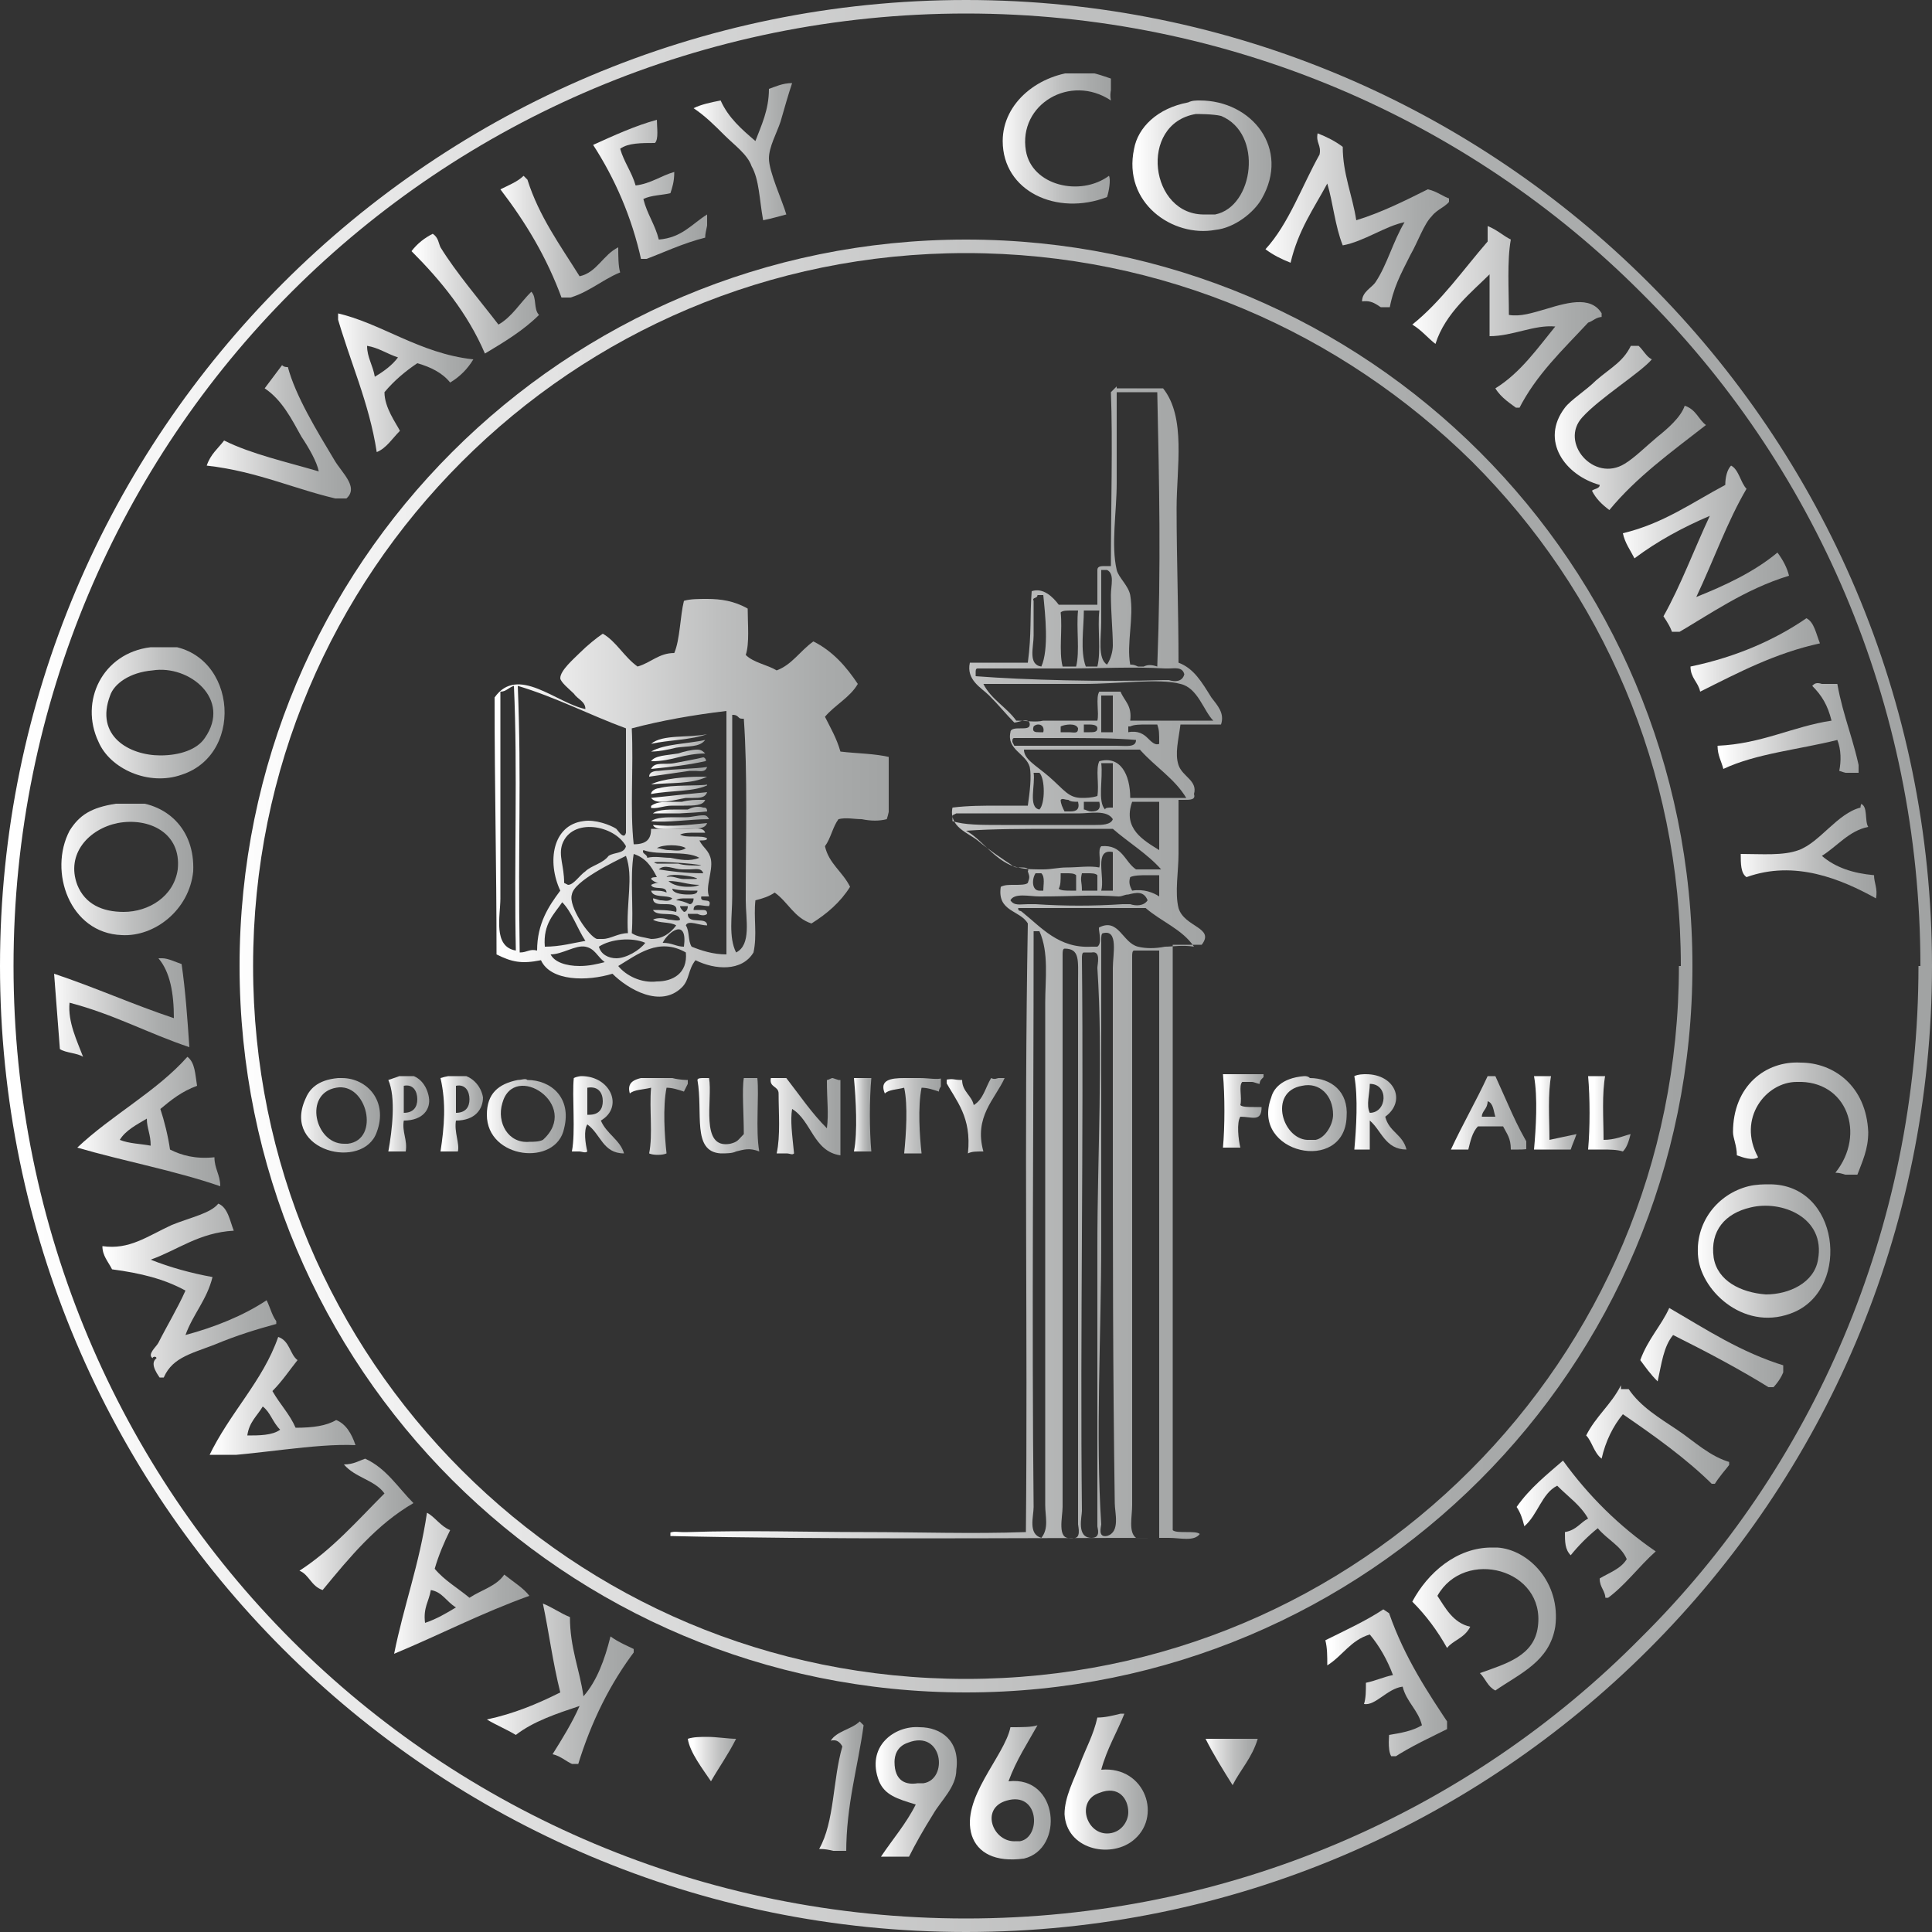 <?xml version="1.0" encoding="utf-8"?>
<!-- Generator: Adobe Illustrator 22.1.0, SVG Export Plug-In . SVG Version: 6.00 Build 0)  -->
<svg version="1.1" id="Layer_1" xmlns="http://www.w3.org/2000/svg" xmlns:xlink="http://www.w3.org/1999/xlink" x="0px" y="0px"
	 viewBox="0 0 100 100" style="enable-background:new 0 0 100 100;" xml:space="preserve">
<rect x="0" y="0" width="100" height="100" fill="#333333" stroke="none"/>
<style type="text/css">
	.st0{fill:url(#SVGID_1_);}
	.st1{fill:url(#SVGID_2_);}
	.st2{clip-path:url(#SVGID_4_);fill:url(#SVGID_5_);}
	.st3{clip-path:url(#SVGID_7_);fill:url(#SVGID_8_);}
	.st4{clip-path:url(#SVGID_10_);fill:url(#SVGID_11_);}
	.st5{clip-path:url(#SVGID_13_);fill:url(#SVGID_14_);}
	.st6{clip-path:url(#SVGID_16_);fill:url(#SVGID_17_);}
	.st7{clip-path:url(#SVGID_19_);fill:url(#SVGID_20_);}
	.st8{clip-path:url(#SVGID_22_);fill:url(#SVGID_23_);}
	.st9{clip-path:url(#SVGID_25_);fill:url(#SVGID_26_);}
	.st10{clip-path:url(#SVGID_28_);fill:url(#SVGID_29_);}
	.st11{clip-path:url(#SVGID_31_);fill:url(#SVGID_32_);}
	.st12{clip-path:url(#SVGID_34_);fill:url(#SVGID_35_);}
	.st13{clip-path:url(#SVGID_37_);fill:url(#SVGID_38_);}
	.st14{clip-path:url(#SVGID_40_);fill:url(#SVGID_41_);}
	.st15{clip-path:url(#SVGID_43_);fill:url(#SVGID_44_);}
	.st16{clip-path:url(#SVGID_46_);fill:url(#SVGID_47_);}
	.st17{clip-path:url(#SVGID_49_);fill:url(#SVGID_50_);}
	.st18{clip-path:url(#SVGID_52_);fill:url(#SVGID_53_);}
	.st19{clip-path:url(#SVGID_55_);fill:url(#SVGID_56_);}
	.st20{clip-path:url(#SVGID_58_);fill:url(#SVGID_59_);}
	.st21{clip-path:url(#SVGID_61_);fill:url(#SVGID_62_);}
	.st22{clip-path:url(#SVGID_64_);fill:url(#SVGID_65_);}
	.st23{clip-path:url(#SVGID_67_);fill:url(#SVGID_68_);}
	.st24{clip-path:url(#SVGID_70_);fill:url(#SVGID_71_);}
	.st25{clip-path:url(#SVGID_73_);fill:url(#SVGID_74_);}
	.st26{clip-path:url(#SVGID_76_);fill:url(#SVGID_77_);}
	.st27{clip-path:url(#SVGID_79_);fill:url(#SVGID_80_);}
	.st28{clip-path:url(#SVGID_82_);fill:url(#SVGID_83_);}
	.st29{clip-path:url(#SVGID_85_);fill:url(#SVGID_86_);}
	.st30{clip-path:url(#SVGID_88_);fill:url(#SVGID_89_);}
	.st31{clip-path:url(#SVGID_91_);fill:url(#SVGID_92_);}
	.st32{clip-path:url(#SVGID_94_);fill:url(#SVGID_95_);}
	.st33{clip-path:url(#SVGID_97_);fill:url(#SVGID_98_);}
	.st34{clip-path:url(#SVGID_100_);fill:url(#SVGID_101_);}
	.st35{clip-path:url(#SVGID_103_);fill:url(#SVGID_104_);}
	.st36{clip-path:url(#SVGID_106_);fill:url(#SVGID_107_);}
	.st37{clip-path:url(#SVGID_109_);fill:url(#SVGID_110_);}
	.st38{clip-path:url(#SVGID_112_);fill:url(#SVGID_113_);}
	.st39{clip-path:url(#SVGID_115_);fill:url(#SVGID_116_);}
	.st40{clip-path:url(#SVGID_118_);fill:url(#SVGID_119_);}
	.st41{clip-path:url(#SVGID_121_);fill:url(#SVGID_122_);}
	.st42{clip-path:url(#SVGID_124_);fill:url(#SVGID_125_);}
	.st43{clip-path:url(#SVGID_127_);fill:url(#SVGID_128_);}
	.st44{clip-path:url(#SVGID_130_);fill:url(#SVGID_131_);}
	.st45{clip-path:url(#SVGID_133_);fill:url(#SVGID_134_);}
	.st46{clip-path:url(#SVGID_136_);fill:url(#SVGID_137_);}
	.st47{clip-path:url(#SVGID_139_);fill:url(#SVGID_140_);}
	.st48{clip-path:url(#SVGID_142_);fill:url(#SVGID_143_);}
	.st49{clip-path:url(#SVGID_145_);fill:url(#SVGID_146_);}
	.st50{clip-path:url(#SVGID_148_);fill:url(#SVGID_149_);}
	.st51{clip-path:url(#SVGID_151_);fill:url(#SVGID_152_);}
	.st52{clip-path:url(#SVGID_154_);fill:url(#SVGID_155_);}
	.st53{clip-path:url(#SVGID_157_);fill:url(#SVGID_158_);}
	.st54{clip-path:url(#SVGID_160_);fill:url(#SVGID_161_);}
	.st55{clip-path:url(#SVGID_163_);fill:url(#SVGID_164_);}
	.st56{clip-path:url(#SVGID_166_);fill:url(#SVGID_167_);}
	.st57{clip-path:url(#SVGID_169_);fill:url(#SVGID_170_);}
	.st58{clip-path:url(#SVGID_172_);fill:url(#SVGID_173_);}
	.st59{clip-path:url(#SVGID_175_);fill:url(#SVGID_176_);}
	.st60{clip-path:url(#SVGID_178_);fill:url(#SVGID_179_);}
	.st61{clip-path:url(#SVGID_181_);fill:url(#SVGID_182_);}
	.st62{clip-path:url(#SVGID_184_);fill:url(#SVGID_185_);}
	.st63{clip-path:url(#SVGID_187_);fill:url(#SVGID_188_);}
	.st64{clip-path:url(#SVGID_190_);fill:url(#SVGID_191_);}
	.st65{clip-path:url(#SVGID_193_);fill:url(#SVGID_194_);}
	.st66{clip-path:url(#SVGID_196_);fill:url(#SVGID_197_);}
	.st67{clip-path:url(#SVGID_199_);fill:url(#SVGID_200_);}
	.st68{clip-path:url(#SVGID_202_);fill:url(#SVGID_203_);}
	.st69{clip-path:url(#SVGID_205_);fill:url(#SVGID_206_);}
</style>
<g>
	<g>
		
			<linearGradient id="SVGID_1_" gradientUnits="userSpaceOnUse" x1="-635.234" y1="-334.752" x2="-634.107" y2="-334.752" gradientTransform="matrix(88.75 0 0 -88.75 56376.945 -29659.217)">
			<stop  offset="0" style="stop-color:#FFFFFF"/>
			<stop  offset="0.239" style="stop-color:#E1E1E1"/>
			<stop  offset="0.561" style="stop-color:#BEBFBF"/>
			<stop  offset="0.827" style="stop-color:#A9ABAB"/>
			<stop  offset="1" style="stop-color:#A1A3A3"/>
		</linearGradient>
		<path class="st0" d="M99.7,50h0.3c0,27.6-22.4,50-50,50C22.4,100,0,77.6,0,50C0,22.4,22.4,0,50,0c27.6,0,50,22.4,50,50H99.7h-0.3
			c0-13.6-5.5-26-14.5-34.9C76,6.2,63.6,0.7,50,0.7c-13.6,0-26,5.5-34.9,14.4C6.2,24,0.7,36.4,0.7,50c0,13.6,5.5,26,14.4,34.9
			C24,93.8,36.4,99.3,50,99.3c13.6,0,26-5.5,34.9-14.5C93.8,76,99.3,63.6,99.3,50H99.7z"/>
		
			<linearGradient id="SVGID_2_" gradientUnits="userSpaceOnUse" x1="-635.951" y1="-335.166" x2="-634.824" y2="-335.166" gradientTransform="matrix(66.717 0 0 -66.717 42440.883 -22311.111)">
			<stop  offset="0" style="stop-color:#FFFFFF"/>
			<stop  offset="0.239" style="stop-color:#E1E1E1"/>
			<stop  offset="0.561" style="stop-color:#BEBFBF"/>
			<stop  offset="0.827" style="stop-color:#A9ABAB"/>
			<stop  offset="1" style="stop-color:#A1A3A3"/>
		</linearGradient>
		<path class="st1" d="M87.3,50h0.3c0,20.8-16.8,37.6-37.6,37.6c-20.8,0-37.6-16.8-37.6-37.6c0-20.8,16.8-37.6,37.6-37.6
			c20.8,0,37.6,16.8,37.6,37.6H87.3h-0.3c0-10.2-4.1-19.4-10.8-26.1C69.4,17.2,60.2,13.1,50,13.1c-10.2,0-19.4,4.1-26.1,10.8
			C17.2,30.6,13.1,39.8,13.1,50c0,10.2,4.1,19.4,10.8,26.1c6.7,6.7,15.9,10.8,26.1,10.8c10.2,0,19.4-4.1,26.1-10.8
			c6.7-6.7,10.8-15.9,10.8-26.1H87.3z"/>
	</g>
	<g>
		<defs>
			<path id="SVGID_3_" d="M51.9,7.3c0,2.6,2.8,3.9,5.4,2.9c0.1-0.3,0.2-0.9,0.1-1.1c-1.5,1.1-4,0.5-4.3-1.3c-0.4-2.4,2.3-4,4.4-2.6
				c-0.1-0.5,0.1-0.7,0.1-1.1c-0.6-0.2-1.1-0.4-1.7-0.4C53.8,3.8,51.9,5.3,51.9,7.3"/>
		</defs>
		<clipPath id="SVGID_4_">
			<use xlink:href="#SVGID_3_"  style="overflow:visible;"/>
		</clipPath>
		
			<linearGradient id="SVGID_5_" gradientUnits="userSpaceOnUse" x1="-671.22" y1="-354.587" x2="-670.093" y2="-354.587" gradientTransform="matrix(5.035 0 0 -5.035 3431.255 -1777.747)">
			<stop  offset="0" style="stop-color:#FFFFFF"/>
			<stop  offset="0.239" style="stop-color:#E1E1E1"/>
			<stop  offset="0.561" style="stop-color:#BEBFBF"/>
			<stop  offset="0.827" style="stop-color:#A9ABAB"/>
			<stop  offset="1" style="stop-color:#A1A3A3"/>
		</linearGradient>
		<rect x="51.8" y="3.8" class="st2" width="5.7" height="7.5"/>
	</g>
	<g>
		<defs>
			<path id="SVGID_6_" d="M39.8,4.6c0,1.1-0.4,1.9-0.7,2.7c-0.7-0.6-1.4-1.2-1.8-2.1c-0.5,0.1-1,0.2-1.4,0.4
				c0.6,0.4,1.1,0.9,1.6,1.4c0.5,0.5,1.2,1,1.4,1.6c0.4,0.7,0.4,1.7,0.6,2.8c0.5-0.1,0.8-0.2,1.2-0.3c-0.2-0.7-0.9-2.2-0.9-2.9
				c0-0.6,0.4-1.3,0.6-1.9c0.2-0.7,0.4-1.4,0.6-2C40.5,4.3,40.1,4.5,39.8,4.6"/>
		</defs>
		<clipPath id="SVGID_7_">
			<use xlink:href="#SVGID_6_"  style="overflow:visible;"/>
		</clipPath>
		
			<linearGradient id="SVGID_8_" gradientUnits="userSpaceOnUse" x1="-675.156" y1="-356.405" x2="-674.029" y2="-356.405" gradientTransform="matrix(4.607 0 0 -4.607 3146.53 -1634.234)">
			<stop  offset="0" style="stop-color:#FFFFFF"/>
			<stop  offset="0.239" style="stop-color:#E1E1E1"/>
			<stop  offset="0.561" style="stop-color:#BEBFBF"/>
			<stop  offset="0.827" style="stop-color:#A9ABAB"/>
			<stop  offset="1" style="stop-color:#A1A3A3"/>
		</linearGradient>
		<rect x="35.8" y="4.3" class="st3" width="5.2" height="7.1"/>
	</g>
	<g>
		<defs>
			<path id="SVGID_9_" d="M61.9,5.9c0.1,0,0.9,0,1.3,0.1c2.2,0.9,1.7,4.7-0.3,5.1c-0.2,0-0.3,0-0.5,0C59.5,11.2,58.9,6.4,61.9,5.9
				 M61.5,5.3c-1.6,0.3-2.6,1.3-2.8,2.4c-0.6,2.8,2,4.6,4.2,4.2c1-0.1,2-0.9,2.4-1.6c1.5-2.6-0.5-5.1-3.2-5.1
				C61.9,5.2,61.7,5.2,61.5,5.3"/>
		</defs>
		<clipPath id="SVGID_10_">
			<use xlink:href="#SVGID_9_"  style="overflow:visible;"/>
		</clipPath>
		
			<linearGradient id="SVGID_11_" gradientUnits="userSpaceOnUse" x1="-662.965" y1="-350.2" x2="-661.838" y2="-350.2" gradientTransform="matrix(6.396 0 0 -6.396 4299.154 -2231.27)">
			<stop  offset="0" style="stop-color:#FFFFFF"/>
			<stop  offset="0.239" style="stop-color:#E1E1E1"/>
			<stop  offset="0.561" style="stop-color:#BEBFBF"/>
			<stop  offset="0.827" style="stop-color:#A9ABAB"/>
			<stop  offset="1" style="stop-color:#A1A3A3"/>
		</linearGradient>
		<rect x="58.1" y="5.2" class="st4" width="8.6" height="7"/>
	</g>
	<g>
		<defs>
			<path id="SVGID_12_" d="M30.7,7.5c1.1,1.7,2,3.7,2.5,6c1.1-0.4,2.1-0.9,3.3-1.2c0-0.4,0.2-0.7,0.1-1.2c-0.8,0.5-1.3,1.2-2.5,1.3
				c-0.2-0.8-0.6-1.3-0.8-2.1c0.4-0.2,1-0.2,1.4-0.3c0.1-0.3,0.2-0.6,0.2-1.1c-0.7,0.2-1.2,0.6-2,0.7c-0.2-0.7-0.6-1.2-0.8-1.9
				c0.4-0.3,1.1-0.3,1.8-0.3c0.2-0.2,0.1-0.8,0.1-1.2C32.9,6.5,31.8,7,30.7,7.5"/>
		</defs>
		<clipPath id="SVGID_13_">
			<use xlink:href="#SVGID_12_"  style="overflow:visible;"/>
		</clipPath>
		
			<linearGradient id="SVGID_14_" gradientUnits="userSpaceOnUse" x1="-670.328" y1="-353.805" x2="-669.201" y2="-353.805" gradientTransform="matrix(5.219 0 0 -5.219 3528.965 -1836.619)">
			<stop  offset="0" style="stop-color:#FFFFFF"/>
			<stop  offset="0.239" style="stop-color:#E1E1E1"/>
			<stop  offset="0.561" style="stop-color:#BEBFBF"/>
			<stop  offset="0.827" style="stop-color:#A9ABAB"/>
			<stop  offset="1" style="stop-color:#A1A3A3"/>
		</linearGradient>
		<rect x="30.7" y="6.1" class="st5" width="5.9" height="7.3"/>
	</g>
	<g>
		<defs>
			<path id="SVGID_15_" d="M68.3,8c-0.9,1.6-1.6,3.6-2.8,4.9c0.4,0.3,0.8,0.5,1.3,0.7c0.4-1.7,1.2-2.8,1.9-4.1
				c0.3,1,0.4,2.2,0.8,3.2c1.1-0.2,2.2-1,3.2-1.2c-0.6,1-0.9,2.2-1.5,3.1c-0.2,0.3-0.7,0.5-0.7,1c0.7-0.1,0.9,0.4,1.4,0.5
				c0.2-1.2,0.6-1.9,1.1-2.9c0.4-0.7,0.7-1.6,1.1-2c0.3-0.4,0.8-0.5,1-0.9c-0.4-0.1-0.7-0.4-1.2-0.5c-1.2,0.6-2.4,1.2-3.7,1.6
				C70,10.1,69.5,9,69.5,7.6c-0.4-0.3-0.8-0.5-1.3-0.7C68.1,7.4,68.4,7.5,68.3,8"/>
		</defs>
		<clipPath id="SVGID_16_">
			<use xlink:href="#SVGID_15_"  style="overflow:visible;"/>
		</clipPath>
		
			<linearGradient id="SVGID_17_" gradientUnits="userSpaceOnUse" x1="-655.599" y1="-346.167" x2="-654.472" y2="-346.167" gradientTransform="matrix(8.447 0 0 -8.447 5603.256 -2912.595)">
			<stop  offset="0" style="stop-color:#FFFFFF"/>
			<stop  offset="0.239" style="stop-color:#E1E1E1"/>
			<stop  offset="0.561" style="stop-color:#BEBFBF"/>
			<stop  offset="0.827" style="stop-color:#A9ABAB"/>
			<stop  offset="1" style="stop-color:#A1A3A3"/>
		</linearGradient>
		<rect x="65.5" y="6.9" class="st6" width="9.5" height="9"/>
	</g>
	<g>
		<defs>
			<path id="SVGID_18_" d="M27.1,9.1c-0.3,0.3-0.8,0.5-1.2,0.7c1.3,1.7,2.4,3.5,3.2,5.7c1.2-0.2,2-1,3-1.4c-0.1-0.3-0.1-0.9-0.1-1.3
				c-0.8,0.4-1.1,1.3-2,1.5c-1-1.6-2.1-3.1-2.7-5L27.1,9.1L27.1,9.1"/>
		</defs>
		<clipPath id="SVGID_19_">
			<use xlink:href="#SVGID_18_"  style="overflow:visible;"/>
		</clipPath>
		
			<linearGradient id="SVGID_20_" gradientUnits="userSpaceOnUse" x1="-668.773" y1="-353.057" x2="-667.646" y2="-353.057" gradientTransform="matrix(5.461 0 0 -5.461 3677.87 -1915.647)">
			<stop  offset="0" style="stop-color:#FFFFFF"/>
			<stop  offset="0.239" style="stop-color:#E1E1E1"/>
			<stop  offset="0.561" style="stop-color:#BEBFBF"/>
			<stop  offset="0.827" style="stop-color:#A9ABAB"/>
			<stop  offset="1" style="stop-color:#A1A3A3"/>
		</linearGradient>
		<rect x="25.9" y="9.1" class="st7" width="6.2" height="6.3"/>
	</g>
	<g>
		<defs>
			<path id="SVGID_21_" d="M77,12.5c-1.3,1.5-2.4,3.1-3.9,4.3c0.5,0.3,0.8,0.7,1.2,1c0.5-1.6,1.9-2.7,2.8-3.6v3.2
				c1.2,0,2.3-0.6,3.4-0.5c-0.9,1.1-1.8,2.4-3.1,3.2c0.3,0.5,0.8,0.8,1.2,1.1c0.9-1.8,2.3-3.1,3.6-4.5c0.3-0.1,0.4-0.3,0.8-0.3
				c-0.5-1.1-1.7-0.8-3-0.4c-0.7,0.2-1.3,0.4-1.9,0.3c0-1.3-0.1-2.8,0.1-3.9c-0.4-0.2-0.7-0.5-1.2-0.7V12.5"/>
		</defs>
		<clipPath id="SVGID_22_">
			<use xlink:href="#SVGID_21_"  style="overflow:visible;"/>
		</clipPath>
		
			<linearGradient id="SVGID_23_" gradientUnits="userSpaceOnUse" x1="-654.625" y1="-345.734" x2="-653.499" y2="-345.734" gradientTransform="matrix(8.788 0 0 -8.788 5825.89 -3021.947)">
			<stop  offset="0" style="stop-color:#FFFFFF"/>
			<stop  offset="0.239" style="stop-color:#E1E1E1"/>
			<stop  offset="0.561" style="stop-color:#BEBFBF"/>
			<stop  offset="0.827" style="stop-color:#A9ABAB"/>
			<stop  offset="1" style="stop-color:#A1A3A3"/>
		</linearGradient>
		<rect x="73" y="11.6" class="st8" width="9.9" height="9.5"/>
	</g>
	<g>
		<defs>
			<path id="SVGID_24_" d="M21.3,13c1.5,1.5,2.9,3.2,3.8,5.3c1-0.6,2-1.2,2.8-2c-0.3-0.3-0.1-0.9-0.4-1.2c-0.6,0.6-1,1.3-1.7,1.7
				c-1-1.3-2.2-2.7-3-4c-0.1-0.2-0.1-0.5-0.4-0.7C22,12.3,21.6,12.6,21.3,13"/>
		</defs>
		<clipPath id="SVGID_25_">
			<use xlink:href="#SVGID_24_"  style="overflow:visible;"/>
		</clipPath>
		
			<linearGradient id="SVGID_26_" gradientUnits="userSpaceOnUse" x1="-666.269" y1="-351.746" x2="-665.142" y2="-351.746" gradientTransform="matrix(5.887 0 0 -5.887 3943.859 -2055.682)">
			<stop  offset="0" style="stop-color:#FFFFFF"/>
			<stop  offset="0.239" style="stop-color:#E1E1E1"/>
			<stop  offset="0.561" style="stop-color:#BEBFBF"/>
			<stop  offset="0.827" style="stop-color:#A9ABAB"/>
			<stop  offset="1" style="stop-color:#A1A3A3"/>
		</linearGradient>
		<rect x="21.3" y="12.1" class="st9" width="6.6" height="6.2"/>
	</g>
	<g>
		<defs>
			<path id="SVGID_27_" d="M19,17.9c0.6,0.1,1,0.4,1.6,0.6c-0.3,0.4-0.7,0.7-1.2,1C19.3,18.9,19,18.5,19,17.9 M19.5,23.4
				c0.5-0.2,0.8-0.7,1.2-1.1c-0.2-0.4-0.8-1.2-0.8-2c0.5-0.6,1.1-1.1,1.7-1.5c0.7,0.2,1.3,0.5,1.7,1c0.5-0.3,0.9-0.7,1.2-1.2
				c-2.8-0.3-4.8-1.9-7.1-2.4C18.1,18.7,19.1,20.8,19.5,23.4"/>
		</defs>
		<clipPath id="SVGID_28_">
			<use xlink:href="#SVGID_27_"  style="overflow:visible;"/>
		</clipPath>
		
			<linearGradient id="SVGID_29_" gradientUnits="userSpaceOnUse" x1="-664.09" y1="-350.556" x2="-662.963" y2="-350.556" gradientTransform="matrix(6.314 0 0 -6.314 4210.395 -2193.512)">
			<stop  offset="0" style="stop-color:#FFFFFF"/>
			<stop  offset="0.239" style="stop-color:#E1E1E1"/>
			<stop  offset="0.561" style="stop-color:#BEBFBF"/>
			<stop  offset="0.827" style="stop-color:#A9ABAB"/>
			<stop  offset="1" style="stop-color:#A1A3A3"/>
		</linearGradient>
		<rect x="17.5" y="16.2" class="st10" width="7.1" height="7.2"/>
	</g>
	<g>
		<defs>
			<path id="SVGID_30_" d="M82.6,19.7c-0.5,0.5-1.3,1-1.6,1.4c-1.3,1.7,0,3.5,1.8,4c0,0.2-0.3,0.2-0.4,0.3c0.2,0.4,0.5,0.7,0.9,1
				c1.4-1.7,3.2-3,5-4.4c-0.4-0.3-0.5-0.8-1.1-1c-0.2,0.6-0.9,1.2-1.4,1.6c-0.6,0.5-1.2,1.1-1.7,1.4c-1.6,1-3.4-1.1-2.2-2.4
				c0.9-1,3-2.3,3.6-3c-0.4-0.2-0.5-0.7-1-0.9C84.1,18.7,83.4,19,82.6,19.7"/>
		</defs>
		<clipPath id="SVGID_31_">
			<use xlink:href="#SVGID_30_"  style="overflow:visible;"/>
		</clipPath>
		
			<linearGradient id="SVGID_32_" gradientUnits="userSpaceOnUse" x1="-660.256" y1="-349.01" x2="-659.13" y2="-349.01" gradientTransform="matrix(6.942 0 0 -6.942 4663.775 -2400.574)">
			<stop  offset="0" style="stop-color:#FFFFFF"/>
			<stop  offset="0.239" style="stop-color:#E1E1E1"/>
			<stop  offset="0.561" style="stop-color:#BEBFBF"/>
			<stop  offset="0.827" style="stop-color:#A9ABAB"/>
			<stop  offset="1" style="stop-color:#A1A3A3"/>
		</linearGradient>
		<rect x="79.7" y="17.9" class="st11" width="8.6" height="8.6"/>
	</g>
	<g>
		<defs>
			<path id="SVGID_33_" d="M13.7,20.1c0.9,0.6,1.4,1.6,1.9,2.5c0.4,0.6,0.8,1.3,0.9,1.8c-1.7-0.5-3.5-0.9-4.9-1.6
				c-0.3,0.4-0.7,0.7-0.9,1.3c2.7,0.3,4.7,1.3,7.1,1.8c0.9-0.6-0.1-1.4-0.5-2.1c-0.9-1.5-2-3.3-2.4-4.8c-0.1,0-0.2,0-0.3-0.1
				C14.3,19.3,14,19.7,13.7,20.1"/>
		</defs>
		<clipPath id="SVGID_34_">
			<use xlink:href="#SVGID_33_"  style="overflow:visible;"/>
		</clipPath>
		
			<linearGradient id="SVGID_35_" gradientUnits="userSpaceOnUse" x1="-662.745" y1="-349.834" x2="-661.619" y2="-349.834" gradientTransform="matrix(6.625 0 0 -6.625 4401.2 -2295.207)">
			<stop  offset="0" style="stop-color:#FFFFFF"/>
			<stop  offset="0.239" style="stop-color:#E1E1E1"/>
			<stop  offset="0.561" style="stop-color:#BEBFBF"/>
			<stop  offset="0.827" style="stop-color:#A9ABAB"/>
			<stop  offset="1" style="stop-color:#A1A3A3"/>
		</linearGradient>
		<rect x="10.7" y="18.8" class="st12" width="8" height="7"/>
	</g>
	<g>
		<defs>
			<path id="SVGID_36_" d="M89.3,25.1c-1.7,0.9-3.2,2-5.3,2.5c0.1,0.5,0.4,0.9,0.6,1.3c1.2-0.9,2.5-1.6,3.9-2.2
				c-0.8,1.7-1.5,3.6-2.4,5.2c0.2,0.3,0.4,0.6,0.5,1c1.9-1.1,3.7-2.4,6-3.1c-0.1-0.4-0.3-0.8-0.6-1.2c-1.2,1-2.7,1.7-4.2,2.3
				c0.9-1.9,1.6-3.9,2.6-5.6c-0.3-0.3-0.4-1-0.8-1.2C89.4,24.3,89.3,24.7,89.3,25.1"/>
		</defs>
		<clipPath id="SVGID_37_">
			<use xlink:href="#SVGID_36_"  style="overflow:visible;"/>
		</clipPath>
		
			<linearGradient id="SVGID_38_" gradientUnits="userSpaceOnUse" x1="-657.865" y1="-347.803" x2="-656.738" y2="-347.803" gradientTransform="matrix(7.594 0 0 -7.594 5079.537 -2612.681)">
			<stop  offset="0" style="stop-color:#FFFFFF"/>
			<stop  offset="0.239" style="stop-color:#E1E1E1"/>
			<stop  offset="0.561" style="stop-color:#BEBFBF"/>
			<stop  offset="0.827" style="stop-color:#A9ABAB"/>
			<stop  offset="1" style="stop-color:#A1A3A3"/>
		</linearGradient>
		<rect x="84" y="24" class="st13" width="8.6" height="8.7"/>
	</g>
	<g>
		<defs>
			<path id="SVGID_39_" d="M87.5,34.5c0,0.6,0.4,0.8,0.5,1.3c2-1,3.9-2,6.2-2.5c-0.2-0.5-0.3-1.1-0.7-1.3
				C91.9,33.1,89.9,34,87.5,34.5"/>
		</defs>
		<clipPath id="SVGID_40_">
			<use xlink:href="#SVGID_39_"  style="overflow:visible;"/>
		</clipPath>
		
			<linearGradient id="SVGID_41_" gradientUnits="userSpaceOnUse" x1="-664.546" y1="-352.017" x2="-663.419" y2="-352.017" gradientTransform="matrix(5.973 0 0 -5.973 4056.637 -2068.556)">
			<stop  offset="0" style="stop-color:#FFFFFF"/>
			<stop  offset="0.239" style="stop-color:#E1E1E1"/>
			<stop  offset="0.561" style="stop-color:#BEBFBF"/>
			<stop  offset="0.827" style="stop-color:#A9ABAB"/>
			<stop  offset="1" style="stop-color:#A1A3A3"/>
		</linearGradient>
		<rect x="87.5" y="32" class="st14" width="6.7" height="3.8"/>
	</g>
	<g>
		<defs>
			<path id="SVGID_42_" d="M5.7,36c0.2-0.6,1-1.2,2.2-1.3c1.9-0.3,4.1,1.5,2.7,3.5c-0.4,0.6-1.3,0.9-2.3,0.9
				C6.7,39.1,4.9,38.1,5.7,36 M7.8,33.5c-2.5,0.3-3.7,2.8-2.7,4.9c0.6,1.4,2.6,2.3,4.3,1.7c3.4-1.1,2.8-6.7-1.1-6.7
				C8.2,33.5,8,33.5,7.8,33.5"/>
		</defs>
		<clipPath id="SVGID_43_">
			<use xlink:href="#SVGID_42_"  style="overflow:visible;"/>
		</clipPath>
		
			<linearGradient id="SVGID_44_" gradientUnits="userSpaceOnUse" x1="-665.4" y1="-351.505" x2="-664.273" y2="-351.505" gradientTransform="matrix(6.103 0 0 -6.103 4065.42 -2107.936)">
			<stop  offset="0" style="stop-color:#FFFFFF"/>
			<stop  offset="0.239" style="stop-color:#E1E1E1"/>
			<stop  offset="0.561" style="stop-color:#BEBFBF"/>
			<stop  offset="0.827" style="stop-color:#A9ABAB"/>
			<stop  offset="1" style="stop-color:#A1A3A3"/>
		</linearGradient>
		<rect x="4.2" y="33.5" class="st15" width="8.7" height="7.2"/>
	</g>
	<g>
		<defs>
			<path id="SVGID_45_" d="M93.8,35.5c0.5,0.5,0.8,1,1,1.8c-2,0.3-3.6,1.2-5.9,1.3c0,0.5,0.2,0.8,0.3,1.2c1.7-0.8,3.9-1,5.9-1.5
				c0.2,0.5,0.2,1.1,0.1,1.6c0.3,0.1,0.6,0.2,1.1,0.2c-0.3-1.7-0.9-3-1.2-4.7c-0.1,0-0.3,0-0.5,0c-0.1,0-0.2,0-0.3,0
				C94,35.3,93.9,35.4,93.8,35.5"/>
		</defs>
		<clipPath id="SVGID_46_">
			<use xlink:href="#SVGID_45_"  style="overflow:visible;"/>
		</clipPath>
		
			<linearGradient id="SVGID_47_" gradientUnits="userSpaceOnUse" x1="-662.033" y1="-350.601" x2="-660.906" y2="-350.601" gradientTransform="matrix(6.484 0 0 -6.484 4381.765 -2235.724)">
			<stop  offset="0" style="stop-color:#FFFFFF"/>
			<stop  offset="0.239" style="stop-color:#E1E1E1"/>
			<stop  offset="0.561" style="stop-color:#BEBFBF"/>
			<stop  offset="0.827" style="stop-color:#A9ABAB"/>
			<stop  offset="1" style="stop-color:#A1A3A3"/>
		</linearGradient>
		<rect x="88.9" y="35.3" class="st16" width="7.3" height="4.7"/>
	</g>
	<g>
		<defs>
			<path id="SVGID_48_" d="M4,45.8c-0.6-1.6,0.6-2.9,2.1-3.2c1.6-0.3,3.3,0.5,3.1,2.4c-0.2,1.4-1.5,2.2-2.8,2.2
				C5.3,47.2,4.4,46.8,4,45.8 M6,41.6c-1.3,0.2-1.9,0.6-2.4,1.4c-1.1,2.1,0,5.3,2.7,5.4c1.7,0.1,3.5-1.3,3.7-3.3
				c0.1-2.2-1.4-3.6-3.4-3.6C6.4,41.6,6.2,41.6,6,41.6"/>
		</defs>
		<clipPath id="SVGID_49_">
			<use xlink:href="#SVGID_48_"  style="overflow:visible;"/>
		</clipPath>
		
			<linearGradient id="SVGID_50_" gradientUnits="userSpaceOnUse" x1="-665.816" y1="-351.835" x2="-664.689" y2="-351.835" gradientTransform="matrix(6.031 0 0 -6.031 4018.519 -2076.773)">
			<stop  offset="0" style="stop-color:#FFFFFF"/>
			<stop  offset="0.239" style="stop-color:#E1E1E1"/>
			<stop  offset="0.561" style="stop-color:#BEBFBF"/>
			<stop  offset="0.827" style="stop-color:#A9ABAB"/>
			<stop  offset="1" style="stop-color:#A1A3A3"/>
		</linearGradient>
		<rect x="2.5" y="41.6" class="st17" width="7.6" height="6.9"/>
	</g>
	<g>
		<defs>
			<path id="SVGID_51_" d="M96.3,41.8c-1.2,0.3-2.1,1.8-3.2,2.2c-0.8,0.3-1.9,0.2-3,0.2c0,0.5,0,1,0.3,1.2c2.5-0.9,4.9,0.1,6.7,1.1
				c0.1-0.5-0.1-0.8-0.1-1.2c-1.1-0.1-2-0.4-2.7-1c0.8-0.5,1.4-1.3,2.4-1.5c-0.2-0.3,0-1.1-0.4-1.2C96.4,41.6,96.3,41.6,96.3,41.8"
				/>
		</defs>
		<clipPath id="SVGID_52_">
			<use xlink:href="#SVGID_51_"  style="overflow:visible;"/>
		</clipPath>
		
			<linearGradient id="SVGID_53_" gradientUnits="userSpaceOnUse" x1="-663.14" y1="-351.341" x2="-662.014" y2="-351.341" gradientTransform="matrix(6.242 0 0 -6.242 4229.123 -2148.881)">
			<stop  offset="0" style="stop-color:#FFFFFF"/>
			<stop  offset="0.239" style="stop-color:#E1E1E1"/>
			<stop  offset="0.561" style="stop-color:#BEBFBF"/>
			<stop  offset="0.827" style="stop-color:#A9ABAB"/>
			<stop  offset="1" style="stop-color:#A1A3A3"/>
		</linearGradient>
		<rect x="90.1" y="41.5" class="st18" width="7.1" height="5"/>
	</g>
	<g>
		<defs>
			<path id="SVGID_54_" d="M8.2,49.6C8.8,50.3,9,51.4,9,52.7c-2.1-0.7-4.1-1.6-6.2-2.3C2.9,51.7,3,53,3.1,54.3
				c0.3,0.2,0.9,0.2,1.2,0.4c-0.3-0.8-0.8-1.8-0.7-2.8c2.3,0.6,4.1,1.6,6.2,2.3c-0.1-1.5-0.2-2.9-0.4-4.3c-0.3-0.1-0.7-0.3-1-0.3
				L8.2,49.6"/>
		</defs>
		<clipPath id="SVGID_55_">
			<use xlink:href="#SVGID_54_"  style="overflow:visible;"/>
		</clipPath>
		
			<linearGradient id="SVGID_56_" gradientUnits="userSpaceOnUse" x1="-664.78" y1="-351.512" x2="-663.653" y2="-351.512" gradientTransform="matrix(6.229 0 0 -6.229 4143.425 -2137.289)">
			<stop  offset="0" style="stop-color:#FFFFFF"/>
			<stop  offset="0.239" style="stop-color:#E1E1E1"/>
			<stop  offset="0.561" style="stop-color:#BEBFBF"/>
			<stop  offset="0.827" style="stop-color:#A9ABAB"/>
			<stop  offset="1" style="stop-color:#A1A3A3"/>
		</linearGradient>
		<rect x="2.8" y="49.5" class="st19" width="7" height="5.2"/>
	</g>
	<g>
		<defs>
			<path id="SVGID_57_" d="M6.2,59c0.3-0.5,0.9-0.8,1.4-1.1c0,0.5,0.2,0.8,0.2,1.4C7.3,59.2,6.7,59.2,6.2,59 M4,59.4
				c2.4,0.7,5.1,1.2,7.4,2c0-0.6-0.3-0.9-0.3-1.5c-1,0.1-1.7-0.1-2.3-0.4c-0.1-0.7-0.3-1.5-0.5-2.1c0.6-0.5,1.1-0.9,1.9-1.2
				c-0.1-0.6-0.1-1.2-0.5-1.5C8.1,56.5,5.8,57.7,4,59.4"/>
		</defs>
		<clipPath id="SVGID_58_">
			<use xlink:href="#SVGID_57_"  style="overflow:visible;"/>
		</clipPath>
		
			<linearGradient id="SVGID_59_" gradientUnits="userSpaceOnUse" x1="-663.109" y1="-350.598" x2="-661.982" y2="-350.598" gradientTransform="matrix(6.57 0 0 -6.57 4360.539 -2245.335)">
			<stop  offset="0" style="stop-color:#FFFFFF"/>
			<stop  offset="0.239" style="stop-color:#E1E1E1"/>
			<stop  offset="0.561" style="stop-color:#BEBFBF"/>
			<stop  offset="0.827" style="stop-color:#A9ABAB"/>
			<stop  offset="1" style="stop-color:#A1A3A3"/>
		</linearGradient>
		<rect x="4" y="54.7" class="st20" width="7.4" height="6.7"/>
	</g>
	<g>
		<defs>
			<path id="SVGID_60_" d="M89.7,58.6c0,0.3,0.2,0.7,0.2,1.2c0.3,0.1,0.8,0.3,1.1,0.1c-1.1-2,0.4-3.9,2-3.9c2.6-0.1,3.6,2.7,2,4.7
				c0.4,0,0.6,0.2,1.1,0.2c0.3-0.8,0.6-1.4,0.6-2.3c-0.1-2.4-1.8-3.6-3.5-3.6C91.4,54.9,89.7,56.2,89.7,58.6"/>
		</defs>
		<clipPath id="SVGID_61_">
			<use xlink:href="#SVGID_60_"  style="overflow:visible;"/>
		</clipPath>
		
			<linearGradient id="SVGID_62_" gradientUnits="userSpaceOnUse" x1="-663.621" y1="-351.803" x2="-662.494" y2="-351.803" gradientTransform="matrix(6.145 0 0 -6.145 4167.642 -2103.908)">
			<stop  offset="0" style="stop-color:#FFFFFF"/>
			<stop  offset="0.239" style="stop-color:#E1E1E1"/>
			<stop  offset="0.561" style="stop-color:#BEBFBF"/>
			<stop  offset="0.827" style="stop-color:#A9ABAB"/>
			<stop  offset="1" style="stop-color:#A1A3A3"/>
		</linearGradient>
		<rect x="89.7" y="54.9" class="st21" width="7" height="5.9"/>
	</g>
	<g>
		<defs>
			<path id="SVGID_63_" d="M88.7,65.1c-0.2-1.4,0.6-2.3,1.9-2.6c1.6-0.4,3.9,0.5,3.5,2.7c-0.2,1.2-1.5,1.8-2.7,1.8
				C90.1,66.9,88.9,66.3,88.7,65.1 M90.5,61.4c-1.6,0.4-2.8,1.9-2.6,3.7c0.2,1.8,2.5,3.9,5,2.8c2.9-1.3,2.3-6.6-1.3-6.6
				C91.3,61.3,90.9,61.3,90.5,61.4"/>
		</defs>
		<clipPath id="SVGID_64_">
			<use xlink:href="#SVGID_63_"  style="overflow:visible;"/>
		</clipPath>
		
			<linearGradient id="SVGID_65_" gradientUnits="userSpaceOnUse" x1="-664.008" y1="-352.128" x2="-662.882" y2="-352.128" gradientTransform="matrix(6.075 0 0 -6.075 4121.64 -2073.989)">
			<stop  offset="0" style="stop-color:#FFFFFF"/>
			<stop  offset="0.239" style="stop-color:#E1E1E1"/>
			<stop  offset="0.561" style="stop-color:#BEBFBF"/>
			<stop  offset="0.827" style="stop-color:#A9ABAB"/>
			<stop  offset="1" style="stop-color:#A1A3A3"/>
		</linearGradient>
		<rect x="87.8" y="61.3" class="st22" width="8" height="7.7"/>
	</g>
	<g>
		<defs>
			<path id="SVGID_66_" d="M8.9,63.4c-1.3,0.6-2.2,1.3-3.6,1.1c0,0.5,0.3,0.8,0.5,1.2c1.5,0.2,2.7,0.5,3.8,1.1
				c-0.4,0.9-1,1.9-1.4,2.7c-0.1,0.2-0.6,0.6-0.3,0.8c0-0.1,0.2-0.1,0.2,0c-0.4,0.3,0.1,0.9,0.3,1.2c0.4-1.2,1.4-1.4,2.7-1.9
				c1.2-0.5,2.2-0.8,3.3-1.1c-0.3-0.3-0.4-0.8-0.6-1.2c-1.2,0.8-2.7,1.4-4.2,1.8c0.4-1.1,1.1-1.8,1.4-3c-1.1-0.2-2.2-0.5-3.2-0.9
				c1.4-0.5,2.5-1.4,4.3-1.5c-0.2-0.5-0.3-1.2-0.8-1.4C10.9,62.8,9.9,63,8.9,63.4"/>
		</defs>
		<clipPath id="SVGID_67_">
			<use xlink:href="#SVGID_66_"  style="overflow:visible;"/>
		</clipPath>
		
			<linearGradient id="SVGID_68_" gradientUnits="userSpaceOnUse" x1="-657.645" y1="-347.579" x2="-656.519" y2="-347.579" gradientTransform="matrix(8.02 0 0 -8.02 5279.787 -2720.955)">
			<stop  offset="0" style="stop-color:#FFFFFF"/>
			<stop  offset="0.239" style="stop-color:#E1E1E1"/>
			<stop  offset="0.561" style="stop-color:#BEBFBF"/>
			<stop  offset="0.827" style="stop-color:#A9ABAB"/>
			<stop  offset="1" style="stop-color:#A1A3A3"/>
		</linearGradient>
		<rect x="5.3" y="62.1" class="st23" width="9" height="9.2"/>
	</g>
	<g>
		<defs>
			<path id="SVGID_69_" d="M84.9,70.4c0.3,0.4,0.5,0.7,0.9,1.1c0.2-0.9,0.3-1.8,0.8-2.4c1.8,0.9,3.5,1.8,5.1,2.8
				c0.3-0.3,0.6-0.7,0.7-1.2c-2.3-0.7-4.1-1.9-6-3C86,68.6,85.3,69.3,84.9,70.4"/>
		</defs>
		<clipPath id="SVGID_70_">
			<use xlink:href="#SVGID_69_"  style="overflow:visible;"/>
		</clipPath>
		
			<linearGradient id="SVGID_71_" gradientUnits="userSpaceOnUse" x1="-661.723" y1="-350.966" x2="-660.597" y2="-350.966" gradientTransform="matrix(6.57 0 0 -6.57 4432.265 -2236.06)">
			<stop  offset="0" style="stop-color:#FFFFFF"/>
			<stop  offset="0.239" style="stop-color:#E1E1E1"/>
			<stop  offset="0.561" style="stop-color:#BEBFBF"/>
			<stop  offset="0.827" style="stop-color:#A9ABAB"/>
			<stop  offset="1" style="stop-color:#A1A3A3"/>
		</linearGradient>
		<rect x="84.9" y="67.6" class="st24" width="7.4" height="4.2"/>
	</g>
	<g>
		<defs>
			<path id="SVGID_72_" d="M13.6,72.8c0.4,0.3,0.5,0.8,0.9,1.2c-0.4,0.3-1.1,0.3-1.7,0.3C12.9,73.6,13.3,73.3,13.6,72.8 M10.8,75.4
				c2.5-0.1,5.5-0.7,7.6-0.6c-0.2-0.6-0.5-1.1-1-1.3c-0.5,0.3-1.2,0.4-2.1,0.4c-0.3-0.7-0.8-1.2-1.2-1.9c0.5-0.5,0.9-1.1,1.3-1.6
				c-0.4-0.3-0.4-1-1-1.2C13.6,71.5,11.9,73.1,10.8,75.4"/>
		</defs>
		<clipPath id="SVGID_73_">
			<use xlink:href="#SVGID_72_"  style="overflow:visible;"/>
		</clipPath>
		
			<linearGradient id="SVGID_74_" gradientUnits="userSpaceOnUse" x1="-662.233" y1="-350.446" x2="-661.106" y2="-350.446" gradientTransform="matrix(6.74 0 0 -6.74 4474.573 -2289.936)">
			<stop  offset="0" style="stop-color:#FFFFFF"/>
			<stop  offset="0.239" style="stop-color:#E1E1E1"/>
			<stop  offset="0.561" style="stop-color:#BEBFBF"/>
			<stop  offset="0.827" style="stop-color:#A9ABAB"/>
			<stop  offset="1" style="stop-color:#A1A3A3"/>
		</linearGradient>
		<rect x="10.8" y="69.1" class="st25" width="7.6" height="6.2"/>
	</g>
	<g>
		<defs>
			<path id="SVGID_75_" d="M83.9,71.7c-0.5,1-1.3,1.6-1.8,2.6c0.3,0.3,0.4,0.9,0.8,1.2c0.2-0.9,0.6-1.7,1.1-2.3
				c1.6,1.1,3.3,2.3,4.7,3.7c0.3-0.5,0.6-0.8,0.9-1.2c-1.1-0.3-1.9-1.1-2.8-1.7c-0.9-0.6-1.9-1.2-2.5-2.1H83.9"/>
		</defs>
		<clipPath id="SVGID_76_">
			<use xlink:href="#SVGID_75_"  style="overflow:visible;"/>
		</clipPath>
		
			<linearGradient id="SVGID_77_" gradientUnits="userSpaceOnUse" x1="-661.773" y1="-350.986" x2="-660.646" y2="-350.986" gradientTransform="matrix(6.57 0 0 -6.57 4429.685 -2231.612)">
			<stop  offset="0" style="stop-color:#FFFFFF"/>
			<stop  offset="0.239" style="stop-color:#E1E1E1"/>
			<stop  offset="0.561" style="stop-color:#BEBFBF"/>
			<stop  offset="0.827" style="stop-color:#A9ABAB"/>
			<stop  offset="1" style="stop-color:#A1A3A3"/>
		</linearGradient>
		<rect x="82.1" y="71.7" class="st26" width="7.4" height="5.1"/>
	</g>
	<g>
		<defs>
			<path id="SVGID_78_" d="M17.8,75.8c0.6,0.7,1.6,0.8,2.1,1.5c-1.4,1.4-2.7,2.9-4.4,4c0.5,0.2,0.6,0.8,1.2,1
				c1.4-1.7,2.8-3.4,4.7-4.5C20.6,77,20,76,18.9,75.5C18.6,75.6,18.3,75.8,17.8,75.8"/>
		</defs>
		<clipPath id="SVGID_79_">
			<use xlink:href="#SVGID_78_"  style="overflow:visible;"/>
		</clipPath>
		
			<linearGradient id="SVGID_80_" gradientUnits="userSpaceOnUse" x1="-670.757" y1="-355.386" x2="-669.63" y2="-355.386" gradientTransform="matrix(5.205 0 0 -5.205 3506.594 -1770.752)">
			<stop  offset="0" style="stop-color:#FFFFFF"/>
			<stop  offset="0.239" style="stop-color:#E1E1E1"/>
			<stop  offset="0.561" style="stop-color:#BEBFBF"/>
			<stop  offset="0.827" style="stop-color:#A9ABAB"/>
			<stop  offset="1" style="stop-color:#A1A3A3"/>
		</linearGradient>
		<rect x="15.5" y="75.5" class="st27" width="5.9" height="6.9"/>
	</g>
	<g>
		<defs>
			<path id="SVGID_81_" d="M78.5,78c0.2,0.3,0.3,0.6,0.4,1c0.7-0.6,0.9-1.7,1.7-2.1c0.6,0.6,1.2,1,1.6,1.7c-0.4,0.2-0.6,0.6-1.2,0.7
				c0,0.5,0,0.9,0.3,1.2c0.4-0.5,0.9-1,1.4-1.4c0.5,0.6,1.2,0.9,1.5,1.6c-0.3,0.5-0.9,0.7-1.4,1c0,0.5,0.3,0.6,0.3,1.1
				c1-0.7,1.7-1.7,2.6-2.5c-1.9-1.3-3.5-2.9-4.8-4.7C80.1,76.3,79.2,77,78.5,78"/>
		</defs>
		<clipPath id="SVGID_82_">
			<use xlink:href="#SVGID_81_"  style="overflow:visible;"/>
		</clipPath>
		
			<linearGradient id="SVGID_83_" gradientUnits="userSpaceOnUse" x1="-662.213" y1="-351.148" x2="-661.086" y2="-351.148" gradientTransform="matrix(6.484 0 0 -6.484 4372.558 -2197.93)">
			<stop  offset="0" style="stop-color:#FFFFFF"/>
			<stop  offset="0.239" style="stop-color:#E1E1E1"/>
			<stop  offset="0.561" style="stop-color:#BEBFBF"/>
			<stop  offset="0.827" style="stop-color:#A9ABAB"/>
			<stop  offset="1" style="stop-color:#A1A3A3"/>
		</linearGradient>
		<rect x="78.5" y="75.5" class="st28" width="7.3" height="7.2"/>
	</g>
	<g>
		<defs>
			<path id="SVGID_84_" d="M22.3,82.3c0.6,0.1,0.8,0.6,1.3,0.9c-0.5,0.3-1,0.6-1.6,0.8C21.9,83.2,22.2,82.9,22.3,82.3 M20.4,85.6
				c2.4-1,4.5-2.1,7-3c-0.3-0.4-0.8-0.7-1.3-1.1c-0.4,0.6-1.2,0.8-1.8,1.2c-0.6-0.5-1.3-0.9-1.8-1.5c0.2-0.7,0.5-1.4,0.8-2
				c-0.5-0.2-0.8-0.7-1.2-0.9C21.7,81,20.9,83.1,20.4,85.6"/>
		</defs>
		<clipPath id="SVGID_85_">
			<use xlink:href="#SVGID_84_"  style="overflow:visible;"/>
		</clipPath>
		
			<linearGradient id="SVGID_86_" gradientUnits="userSpaceOnUse" x1="-664.462" y1="-351.898" x2="-663.335" y2="-351.898" gradientTransform="matrix(6.229 0 0 -6.229 4159.062 -2109.827)">
			<stop  offset="0" style="stop-color:#FFFFFF"/>
			<stop  offset="0.239" style="stop-color:#E1E1E1"/>
			<stop  offset="0.561" style="stop-color:#BEBFBF"/>
			<stop  offset="0.827" style="stop-color:#A9ABAB"/>
			<stop  offset="1" style="stop-color:#A1A3A3"/>
		</linearGradient>
		<rect x="20.4" y="78.3" class="st29" width="7" height="7.3"/>
	</g>
	<g>
		<defs>
			<path id="SVGID_87_" d="M73.1,82.9c0.7,0.7,1.3,1.5,1.8,2.4c0.3-0.4,0.9-0.5,1.2-1.1c-0.9-0.2-1.3-1-1.7-1.6
				c1.4-2.5,5.6-1.4,5.2,1.6c-0.2,1.5-1.6,1.9-3,2.4c0.3,0.3,0.4,0.7,0.8,0.9c1.3-0.9,2.8-1.5,3.1-3.3c0.3-2.3-1.4-4-3-4.1l-0.3,0
				C75.4,80.1,73.9,81.4,73.1,82.9"/>
		</defs>
		<clipPath id="SVGID_88_">
			<use xlink:href="#SVGID_87_"  style="overflow:visible;"/>
		</clipPath>
		
			<linearGradient id="SVGID_89_" gradientUnits="userSpaceOnUse" x1="-662.168" y1="-351.134" x2="-661.042" y2="-351.134" gradientTransform="matrix(6.515 0 0 -6.515 4387.206 -2203.915)">
			<stop  offset="0" style="stop-color:#FFFFFF"/>
			<stop  offset="0.239" style="stop-color:#E1E1E1"/>
			<stop  offset="0.561" style="stop-color:#BEBFBF"/>
			<stop  offset="0.827" style="stop-color:#A9ABAB"/>
			<stop  offset="1" style="stop-color:#A1A3A3"/>
		</linearGradient>
		<rect x="73.1" y="80.1" class="st30" width="7.6" height="7.4"/>
	</g>
	<g>
		<defs>
			<path id="SVGID_90_" d="M29,87.6c-1.2,0.6-2.4,1.1-3.8,1.4c0.5,0.3,1,0.5,1.5,0.8c0.9-0.7,2.1-1.1,3.3-1.5
				c-0.4,0.9-0.9,1.7-1.4,2.5c0.5,0.1,0.8,0.5,1.3,0.6c0.7-2.3,1.7-4.3,3-6c-0.4-0.2-0.9-0.4-1.3-0.7c-0.3,1.2-0.7,2.3-1.4,3.1
				c-0.2-1.4-0.7-2.5-0.7-4.1c-0.5-0.2-0.9-0.5-1.4-0.7C28.4,84.4,28.6,86,29,87.6"/>
		</defs>
		<clipPath id="SVGID_91_">
			<use xlink:href="#SVGID_90_"  style="overflow:visible;"/>
		</clipPath>
		
			<linearGradient id="SVGID_92_" gradientUnits="userSpaceOnUse" x1="-661.631" y1="-350.348" x2="-660.505" y2="-350.348" gradientTransform="matrix(6.826 0 0 -6.826 4541.264 -2304.254)">
			<stop  offset="0" style="stop-color:#FFFFFF"/>
			<stop  offset="0.239" style="stop-color:#E1E1E1"/>
			<stop  offset="0.561" style="stop-color:#BEBFBF"/>
			<stop  offset="0.827" style="stop-color:#A9ABAB"/>
			<stop  offset="1" style="stop-color:#A1A3A3"/>
		</linearGradient>
		<rect x="25.1" y="82.9" class="st31" width="7.7" height="8.4"/>
	</g>
	<g>
		<defs>
			<path id="SVGID_93_" d="M71.6,83.3c-0.9,0.6-2,1.1-3,1.6c0.1,0.4,0.1,0.8,0.1,1.3c0.8-0.5,1.2-1.3,2.2-1.6
				c0.5,0.6,0.9,1.3,1.2,2.1c-0.5,0.1-0.9,0.3-1.4,0.4c0,0.4,0,0.8-0.1,1.1c0.6,0.1,1.2-0.8,2-0.9c0.2,0.8,0.8,1.2,1,2
				c-0.5,0.3-1.1,0.4-1.7,0.5c0,0.1-0.1,1,0.2,1.2c0.9-0.6,2-1.1,3-1.6c-1.2-1.8-2.4-3.6-3.2-5.9L71.6,83.3L71.6,83.3"/>
		</defs>
		<clipPath id="SVGID_94_">
			<use xlink:href="#SVGID_93_"  style="overflow:visible;"/>
		</clipPath>
		
			<linearGradient id="SVGID_95_" gradientUnits="userSpaceOnUse" x1="-666.835" y1="-353.876" x2="-665.709" y2="-353.876" gradientTransform="matrix(5.631 0 0 -5.631 3823.857 -1905.71)">
			<stop  offset="0" style="stop-color:#FFFFFF"/>
			<stop  offset="0.239" style="stop-color:#E1E1E1"/>
			<stop  offset="0.561" style="stop-color:#BEBFBF"/>
			<stop  offset="0.827" style="stop-color:#A9ABAB"/>
			<stop  offset="1" style="stop-color:#A1A3A3"/>
		</linearGradient>
		<rect x="68.6" y="83.3" class="st32" width="6.3" height="7.6"/>
	</g>
	<g>
		<defs>
			<path id="SVGID_96_" d="M57.3,94.9c-1.1,0-1.6-1.7-0.4-2.1c1-0.4,1.5,0.3,1.5,1C58.4,94.3,58,94.9,57.3,94.9L57.3,94.9 M58,88.7
				c-0.4,0.1-0.8,0.2-1.2,0.2c-0.2,0.9-0.6,1.6-0.9,2.4c-0.3,0.8-0.8,1.7-0.8,2.6c0.1,1.8,2.3,2.3,3.5,1.4c1.6-1.2,0.7-3.9-1.6-3.7
				c0.3-1.1,0.8-1.9,1.2-2.9H58"/>
		</defs>
		<clipPath id="SVGID_97_">
			<use xlink:href="#SVGID_96_"  style="overflow:visible;"/>
		</clipPath>
		
			<linearGradient id="SVGID_98_" gradientUnits="userSpaceOnUse" x1="-683.683" y1="-363.811" x2="-682.556" y2="-363.811" gradientTransform="matrix(3.789 0 0 -3.789 2645.881 -1286.169)">
			<stop  offset="0" style="stop-color:#FFFFFF"/>
			<stop  offset="0.239" style="stop-color:#E1E1E1"/>
			<stop  offset="0.561" style="stop-color:#BEBFBF"/>
			<stop  offset="0.827" style="stop-color:#A9ABAB"/>
			<stop  offset="1" style="stop-color:#A1A3A3"/>
		</linearGradient>
		<rect x="55.1" y="88.7" class="st33" width="5.1" height="7.5"/>
	</g>
	<g>
		<defs>
			<path id="SVGID_99_" d="M44.5,89.1c-0.4,0.4-1.2,0.5-1.5,1c0.3-0.1,0.5,0.1,0.6,0.3c-0.5,1.7-0.4,3.9-1.2,5.3
				c0.6,0,0.9,0.2,1.4,0.2c0-2.5,0.6-4.4,0.9-6.6L44.5,89.1L44.5,89.1"/>
		</defs>
		<clipPath id="SVGID_100_">
			<use xlink:href="#SVGID_99_"  style="overflow:visible;"/>
		</clipPath>
		
			<linearGradient id="SVGID_101_" gradientUnits="userSpaceOnUse" x1="-727.492" y1="-389.141" x2="-726.365" y2="-389.141" gradientTransform="matrix(2.048 0 0 -2.048 1532.067 -704.395)">
			<stop  offset="0" style="stop-color:#FFFFFF"/>
			<stop  offset="0.239" style="stop-color:#E1E1E1"/>
			<stop  offset="0.561" style="stop-color:#BEBFBF"/>
			<stop  offset="0.827" style="stop-color:#A9ABAB"/>
			<stop  offset="1" style="stop-color:#A1A3A3"/>
		</linearGradient>
		<rect x="42.4" y="89.1" class="st34" width="2.3" height="6.7"/>
	</g>
	<g>
		<defs>
			<path id="SVGID_102_" d="M46.3,91.2c0-0.3,0.1-0.8,0.7-1c1.8-0.7,2.1,1.9,0.8,2.1c-0.1,0-0.2,0-0.3,0
				C46.9,92.4,46.3,92.2,46.3,91.2 M45.5,92.2c0.3,0.7,0.9,0.9,1.9,1.2c-0.5,1-1.2,1.8-1.8,2.7c0.2,0,0.4,0,0.5,0
				c0.3,0,0.7,0,0.9,0.1c0.4-0.8,0.8-1.5,1.3-2.3c0.4-0.7,1.2-1.4,1.2-2.3c0.2-1.5-0.8-2.2-1.9-2.2C46.3,89.3,44.8,90.4,45.5,92.2"
				/>
		</defs>
		<clipPath id="SVGID_103_">
			<use xlink:href="#SVGID_102_"  style="overflow:visible;"/>
		</clipPath>
		
			<linearGradient id="SVGID_104_" gradientUnits="userSpaceOnUse" x1="-684.437" y1="-364.068" x2="-683.311" y2="-364.068" gradientTransform="matrix(3.755 0 0 -3.755 2615.557 -1274.436)">
			<stop  offset="0" style="stop-color:#FFFFFF"/>
			<stop  offset="0.239" style="stop-color:#E1E1E1"/>
			<stop  offset="0.561" style="stop-color:#BEBFBF"/>
			<stop  offset="0.827" style="stop-color:#A9ABAB"/>
			<stop  offset="1" style="stop-color:#A1A3A3"/>
		</linearGradient>
		<rect x="44.8" y="89.3" class="st35" width="4.9" height="6.8"/>
	</g>
	<g>
		<defs>
			<path id="SVGID_105_" d="M52.1,93.2c1.7-0.5,1.8,1.9,0.7,2.1l-0.2,0C51.4,95.4,50.7,93.6,52.1,93.2 M52.3,89.4
				c-0.3,1.5-2.6,3.7-2,5.6c0.3,0.9,1.2,1.4,2.7,1.2c2.1-0.5,1.8-4.3-0.8-4c0.4-1.1,1-2,1.5-2.9C53.4,89.4,52.9,89.4,52.3,89.4"/>
		</defs>
		<clipPath id="SVGID_106_">
			<use xlink:href="#SVGID_105_"  style="overflow:visible;"/>
		</clipPath>
		
			<linearGradient id="SVGID_107_" gradientUnits="userSpaceOnUse" x1="-685.051" y1="-364.514" x2="-683.924" y2="-364.514" gradientTransform="matrix(3.7 0 0 -3.7 2585.169 -1256)">
			<stop  offset="0" style="stop-color:#FFFFFF"/>
			<stop  offset="0.239" style="stop-color:#E1E1E1"/>
			<stop  offset="0.561" style="stop-color:#BEBFBF"/>
			<stop  offset="0.827" style="stop-color:#A9ABAB"/>
			<stop  offset="1" style="stop-color:#A1A3A3"/>
		</linearGradient>
		<rect x="49.8" y="89.3" class="st36" width="5.4" height="7.1"/>
	</g>
	<g>
		<defs>
			<path id="SVGID_108_" d="M35.6,90c0.1,0.7,0.8,1.6,1.2,2.2c0.4-0.7,0.9-1.4,1.3-2.2c-0.4,0-1-0.1-1.5-0.1
				C36.3,89.9,35.9,89.9,35.6,90"/>
		</defs>
		<clipPath id="SVGID_109_">
			<use xlink:href="#SVGID_108_"  style="overflow:visible;"/>
		</clipPath>
		
			<linearGradient id="SVGID_110_" gradientUnits="userSpaceOnUse" x1="-720.566" y1="-385.71" x2="-719.439" y2="-385.71" gradientTransform="matrix(2.218 0 0 -2.218 1634.091 -764.621)">
			<stop  offset="0" style="stop-color:#FFFFFF"/>
			<stop  offset="0.239" style="stop-color:#E1E1E1"/>
			<stop  offset="0.561" style="stop-color:#BEBFBF"/>
			<stop  offset="0.827" style="stop-color:#A9ABAB"/>
			<stop  offset="1" style="stop-color:#A1A3A3"/>
		</linearGradient>
		<rect x="35.6" y="89.9" class="st37" width="2.5" height="2.3"/>
	</g>
	<g>
		<defs>
			<path id="SVGID_111_" d="M62.4,90c0.4,0.8,0.9,1.6,1.4,2.4c0.4-0.8,1-1.4,1.3-2.4H62.4"/>
		</defs>
		<clipPath id="SVGID_112_">
			<use xlink:href="#SVGID_111_"  style="overflow:visible;"/>
		</clipPath>
		
			<linearGradient id="SVGID_113_" gradientUnits="userSpaceOnUse" x1="-713.052" y1="-382.009" x2="-711.924" y2="-382.009" gradientTransform="matrix(2.389 0 0 -2.389 1765.858 -821.416)">
			<stop  offset="0" style="stop-color:#FFFFFF"/>
			<stop  offset="0.239" style="stop-color:#E1E1E1"/>
			<stop  offset="0.561" style="stop-color:#BEBFBF"/>
			<stop  offset="0.827" style="stop-color:#A9ABAB"/>
			<stop  offset="1" style="stop-color:#A1A3A3"/>
		</linearGradient>
		<rect x="62.4" y="90" class="st38" width="2.7" height="2.4"/>
	</g>
	<g>
		<defs>
			<path id="SVGID_114_" d="M58.6,77.9V49.5c0-0.1,0-0.3,0.1-0.3H60v30.4h-1.2C58.4,79.3,58.6,78.5,58.6,77.9 M56.5,79.6
				c-0.8,0-0.5-1.1-0.5-1.4c-0.1-9.3,0.1-19.3,0-28.6c0-0.1,0-0.3,0.1-0.3h0.4c0.5-0.1,0.3,0.6,0.3,0.8c0.3,4.6,0,9.7,0,14.4V78
				c0,0.3,0,0.6,0,1C56.8,79.1,57,79.6,56.5,79.6L56.5,79.6 M55,78V64.6c0-5.1,0-10.4,0-15.2c0-0.1,0-0.3,0.1-0.3
				c0.8,0,0.7,0.6,0.7,1.7c0,9.1,0,18.1,0,27.1c0,0.3,0,0.6,0,1c0,0.1,0.2,0.8-0.3,0.7l-0.1,0C54.7,79.7,55,78.5,55,78 M57,78.9
				c-0.3-4.6,0-9.8,0-14.6V48.6c0-0.1,0-0.3,0.1-0.3c0.8-0.2,0.5,1.1,0.5,1.8v6.6c0,8.4,0,14.1,0.1,21.1c0,0.5,0.3,1.5-0.4,1.7l0,0
				C56.8,79.6,57,79,57,78.9 M53.5,78c-0.1-9.6,0-19.9,0-29.5v-0.3h0.3c0.5,1.1,0.3,2.5,0.3,3.7v26c0,0.6,0.2,1.2-0.2,1.7
				C53.2,79.4,53.5,78.5,53.5,78 M52.9,47.2c-0.1-0.1-0.2,0-0.2-0.2h6.6c0.8,0.7,1.9,1.1,2.5,2c-0.6-0.1-1.1,0-1.5,0
				c-0.5,0.1-1,0.1-1.4,0c-0.8-0.2-1-1.5-2-1c-0.1,0,0.2,0.8-0.1,1c-0.1,0-0.2,0-0.3,0C54.8,49.1,53.9,48,52.9,47.2 M58.4,46.3
				c0.4-0.1,0.8-0.2,1,0.3c-0.2,0.3-0.6,0.3-0.9,0.2c-0.1,0-0.2,0-0.4,0c-1.5,0.1-3,0.1-4.5,0c-0.1,0-0.3,0-0.4,0
				c-0.4,0-0.7,0.1-0.9-0.2c0.2-0.4,1-0.2,1.5-0.2c1.9,0,2.6-0.1,4.1,0l0,0C58.1,46.4,58.2,46.3,58.4,46.3 M58.5,45.4
				c0.2-0.1,0.6-0.1,0.9-0.1c0.2,0,0.4,0,0.6,0v1.1c-0.3-0.2-0.8-0.4-1.4-0.3C58.5,45.9,58.4,45.7,58.5,45.4 M53.6,45.2h0.3
				c0.2,0.2,0.1,0.6,0.1,0.9l-0.2,0C53.4,46.1,53.4,45.5,53.6,45.2 M55.2,45.2c0.2,0,0.4,0,0.5,0.1v0.8l-0.3,0c-0.2,0-0.5,0-0.6-0.1
				c0.1-0.2,0.1-0.4,0.1-0.8l0.1,0L55.2,45.2 M56.3,45.2c0.2,0,0.4,0,0.5,0.1v0.8h-0.8c0-0.5-0.1-0.5,0-0.9l0.1,0L56.3,45.2
				 M57.6,44.1v2H57C57.2,45.4,56.6,43.9,57.6,44.1 M52.7,44.9c-1.1-0.2-1.9-1.5-2.7-1.9c1.4-0.1,3.1-0.1,4.7-0.1c1,0,2,0,2.9,0
				c0.8,0.7,1.8,1.3,2.5,2.1h-1.3c-0.6-0.4-0.7-1.3-1.8-1.2c-0.2,0.2,0,0.7-0.1,1.1c-0.5-0.1-1.1,0-1.7,0c-0.4,0-0.8,0.1-1.2,0.1
				C53.5,45,53.1,45,52.7,44.9 M55.9,42.1c0.5,0,1.4-0.2,1.7,0.3c-0.1,0.3-0.6,0.3-0.9,0.3l-0.2,0c-0.7,0-1.3,0-2,0
				c-0.9,0-1.7,0-2.7,0c-1,0-1.9,0-2.5-0.2v-0.3l0.2-0.1H55.9 M56.1,41.9v-0.4h0.8c0.1,0.4-0.1,0.5-0.4,0.5
				C56.3,42,56.2,41.9,56.1,41.9 M58.6,41.5H60V44C59.2,43.5,58.1,42.9,58.6,41.5 M55.1,42c-0.1-0.2-0.2-0.4-0.2-0.6
				c0.1-0.1,0.2,0,0.4,0c0.1,0.1,0.3,0.1,0.5,0.1c0.1,0.4-0.1,0.5-0.4,0.5L55.1,42 M53.5,40h0.3c0.3,0.3,0.3,1.6,0,1.9
				C53.2,41.8,53.6,40.6,53.5,40 M57,39.5h0.6v2.3h-0.1c-0.1,0-0.3,0-0.3,0.1C56.8,41.5,57.1,40.3,57,39.5 M54.3,40.2
				c-0.7-0.6-1.3-0.9-1.3-1.4H59c0.8,0.9,1.8,1.5,2.4,2.5h-2.9c0-1.2-0.5-2.2-1.6-1.9c-0.2,0.4,0,1.2-0.1,1.8
				c-0.3,0.1-0.6,0.1-0.8,0.1C55.3,41.3,55.1,40.9,54.3,40.2 M55,38.2c1.3,0,2.7,0,3.8,0.1c0,0.4-0.5,0.3-1,0.3c-0.1,0-0.3,0-0.4,0
				c-0.8,0-1.7,0-2.6,0c-0.8,0-1.6,0-2.3,0l-0.1-0.2c0-0.1,0-0.2,0.1-0.2c0.3,0,0.7,0,1,0C54.1,38.2,54.5,38.2,55,38.2 M53.5,37.6
				c0.2-0.2,0.6-0.1,0.5,0.3l-0.2,0C53.6,37.9,53.4,37.9,53.5,37.6 M56.3,37.5c0.2,0,0.5,0,0.5,0.2c0,0.2-0.2,0.2-0.4,0.2
				c-0.1,0-0.3,0-0.3,0v-0.4l0.1,0L56.3,37.5 M58.5,37.6c0.2-0.1,0.5-0.1,0.9-0.1c0.2,0,0.4,0,0.5,0c0.1,0.3,0.1,0.4,0.1,1
				c-0.2,0.1-0.4-0.1-0.6-0.3c-0.2-0.2-0.5-0.4-1-0.3V37.6 M54.9,37.6c0.2-0.1,0.8-0.2,0.9,0.1c0,0.3-0.2,0.2-0.5,0.2
				c-0.1,0-0.3,0-0.4,0V37.6 M57,36h0.6v1.9H57V36 M52.6,37.3c-0.5-0.7-1.3-1.1-1.7-1.9h5.2c1.8,0,3.9-0.3,5,0
				c0.9,0.2,1.2,1.4,1.7,1.9c-1.3,0-2.9,0-4.3,0c0.1-0.8-0.3-1-0.5-1.5h-1.1c-0.2,0.3,0,1.1-0.1,1.5c-0.9,0-1.9,0-2.8,0
				C53.6,37.4,53.1,37.3,52.6,37.3 M60.5,34.6c0.3,0,0.7-0.1,0.8,0.3c-0.1,0.4-0.5,0.4-0.8,0.3c-0.1,0-0.2,0-0.3,0
				c-3.1,0.1-7.1,0-9.7-0.2v-0.2c0-0.1,0-0.2,0.1-0.2c1.5,0,3,0,4.6,0c1.7,0,3.5-0.1,5.1,0l0,0L60.5,34.6 M56.1,31.6h0.8
				c-0.1,0.9,0.1,2.1-0.1,2.9h-0.6C55.9,33.7,56.1,32.5,56.1,31.6 M54.9,31.7c0.1-0.1,0.3-0.1,0.6-0.1l0.3,0
				c-0.1,0.9,0.1,2.1-0.1,2.9H55C54.8,33.7,55,32.6,54.9,31.7 M53.5,32.9c0-0.7,0-1.3,0-1.8c-0.1-0.2,0.2-0.1,0.2-0.3H54
				c0.1,1,0.3,2.8-0.1,3.7C53.2,34.4,53.5,33.5,53.5,32.9 M57,32.2v-2.4v-0.3h0.3c0.4,0.2,0.2,0.8,0.2,1.3c0,0.9,0.1,1.9,0.1,2.6
				c0,0.3-0.1,0.7-0.3,1C56.8,34.1,57,33,57,32.2 M58.5,34.4c-0.2-1.1,0.2-2.4,0-3.6c-0.1-0.5-0.6-0.9-0.7-1.3c-0.3-1.3,0-3,0-4.5
				v-4.4v-0.3h2.1c0.1,4.8,0.2,8.8,0,14.2c-0.3-0.1-0.5-0.1-0.7,0c-0.1,0-0.2,0-0.3,0C58.7,34.4,58.6,34.4,58.5,34.4 M57.8,20
				c-0.1,0.1-0.2,0.2-0.3,0.3c0.1,2.5,0,6.1,0,9c-0.1,0-0.2,0-0.3,0c-0.2,0-0.4,0-0.4,0.2v1.8h-2c-0.3-0.4-0.8-0.9-1.4-0.7
				c-0.1,1.3,0,2.2-0.2,3.7h-3c-0.2,0.9,0.6,1.3,1,1.7c0.5,0.5,0.9,1,1.3,1.4c0.2,0,0.8-0.3,0.8,0.1c0,0.2-0.2,0.2-0.5,0.2
				c-0.2,0-0.5,0-0.5,0.2c-0.2,0.9,0.8,1.1,1,1.8c0.1,0.5,0,1.3-0.1,2c-0.5,0-1,0-1.5,0c-0.8,0-1.6,0-2.4,0.1
				c-0.2,1,0.8,1.3,1.3,1.7c0.6,0.5,1.2,0.9,1.8,1.3c0.1,0.1,0.2,0.1,0.4,0.1c0.2,0,0.5,0,0.4,0.2c0.1,0.3,0.1,0.3,0,0.6
				c-0.1,0.1-0.4,0.1-0.7,0.1c-0.3,0-0.5,0-0.7,0.1c-0.2,1.3,1,1.2,1.4,1.9c-0.2,11.4,0,21-0.1,31.5c-2.8,0.1-5.5,0-8.4,0
				c-2.9,0-5.9-0.1-9.1,0l-0.3,0c-0.3,0-0.6-0.1-0.8,0.2c8.4,0.2,17.5,0.1,26,0.1c0.6,0,1.3,0.2,1.6-0.2c-0.1-0.1-0.4-0.1-0.7-0.1
				c-0.3,0-0.6,0-0.7-0.1c0-10,0-20.6,0-30.3h1.5C62.9,48,61.3,48,61,47c-0.2-0.8,0-1.9,0-2.8v-2.8l0.3,0c0.3,0,0.6,0,0.5-0.3
				c0.2-0.7-0.6-0.9-0.8-1.5c-0.2-0.6,0-1.3,0.1-2.1h2.1c0.2-0.6-0.2-1-0.5-1.4c-0.5-0.8-0.9-1.5-1.7-1.8c0-2.7-0.1-5.4-0.1-8
				c0-2.1,0.5-4.7-0.7-6.2H57.8"/>
		</defs>
		<clipPath id="SVGID_115_">
			<use xlink:href="#SVGID_114_"  style="overflow:visible;"/>
		</clipPath>
		
			<linearGradient id="SVGID_116_" gradientUnits="userSpaceOnUse" x1="-640.68" y1="-337.343" x2="-639.553" y2="-337.343" gradientTransform="matrix(25.307 0 0 -25.307 16248.566 -8487.152)">
			<stop  offset="0" style="stop-color:#FFFFFF"/>
			<stop  offset="0.239" style="stop-color:#E1E1E1"/>
			<stop  offset="0.561" style="stop-color:#BEBFBF"/>
			<stop  offset="0.827" style="stop-color:#A9ABAB"/>
			<stop  offset="1" style="stop-color:#A1A3A3"/>
		</linearGradient>
		<rect x="34.7" y="20" class="st39" width="28.7" height="60.1"/>
	</g>
	<g>
		<defs>
			<path id="SVGID_117_" d="M33.7,38.5c0.9-0.2,2.1-0.2,2.9-0.5C35.6,38.2,34.3,38,33.7,38.5"/>
		</defs>
		<clipPath id="SVGID_118_">
			<use xlink:href="#SVGID_117_"  style="overflow:visible;"/>
		</clipPath>
		
			<linearGradient id="SVGID_119_" gradientUnits="userSpaceOnUse" x1="-708.98" y1="-376.813" x2="-707.853" y2="-376.813" gradientTransform="matrix(2.559 0 0 -2.559 1848.314 -926.217)">
			<stop  offset="0" style="stop-color:#FFFFFF"/>
			<stop  offset="0.239" style="stop-color:#E1E1E1"/>
			<stop  offset="0.561" style="stop-color:#BEBFBF"/>
			<stop  offset="0.827" style="stop-color:#A9ABAB"/>
			<stop  offset="1" style="stop-color:#A1A3A3"/>
		</linearGradient>
		<rect x="33.7" y="38" class="st40" width="2.9" height="0.5"/>
	</g>
	<g>
		<defs>
			<path id="SVGID_120_" d="M33.7,38.9c0.4,0,0.9-0.1,1.3-0.2c0.6-0.1,1.2,0,1.5-0.4C35.6,38.5,34.4,38.5,33.7,38.9"/>
		</defs>
		<clipPath id="SVGID_121_">
			<use xlink:href="#SVGID_120_"  style="overflow:visible;"/>
		</clipPath>
		
			<linearGradient id="SVGID_122_" gradientUnits="userSpaceOnUse" x1="-708.98" y1="-376.82" x2="-707.853" y2="-376.82" gradientTransform="matrix(2.559 0 0 -2.559 1848.314 -925.872)">
			<stop  offset="0" style="stop-color:#FFFFFF"/>
			<stop  offset="0.239" style="stop-color:#E1E1E1"/>
			<stop  offset="0.561" style="stop-color:#BEBFBF"/>
			<stop  offset="0.827" style="stop-color:#A9ABAB"/>
			<stop  offset="1" style="stop-color:#A1A3A3"/>
		</linearGradient>
		<rect x="33.7" y="38.3" class="st41" width="2.9" height="0.6"/>
	</g>
	<g>
		<defs>
			<path id="SVGID_123_" d="M35.1,39c-0.6,0.1-1.2,0.1-1.4,0.4c0.6,0,1-0.1,1.4-0.2c0.4-0.1,0.9-0.2,1.4-0.2
				c-0.1-0.1-0.2-0.2-0.4-0.2C35.8,38.8,35.4,38.9,35.1,39"/>
		</defs>
		<clipPath id="SVGID_124_">
			<use xlink:href="#SVGID_123_"  style="overflow:visible;"/>
		</clipPath>
		
			<linearGradient id="SVGID_125_" gradientUnits="userSpaceOnUse" x1="-708.98" y1="-376.842" x2="-707.853" y2="-376.842" gradientTransform="matrix(2.559 0 0 -2.559 1848.314 -925.448)">
			<stop  offset="0" style="stop-color:#FFFFFF"/>
			<stop  offset="0.239" style="stop-color:#E1E1E1"/>
			<stop  offset="0.561" style="stop-color:#BEBFBF"/>
			<stop  offset="0.827" style="stop-color:#A9ABAB"/>
			<stop  offset="1" style="stop-color:#A1A3A3"/>
		</linearGradient>
		<rect x="33.7" y="38.8" class="st42" width="2.9" height="0.6"/>
	</g>
	<g>
		<defs>
			<path id="SVGID_126_" d="M34.9,39.5c-0.5,0.1-1-0.1-1.2,0.3c1-0.1,1.9-0.2,2.8-0.4c0.1,0,0-0.2-0.1-0.2
				C36,39.3,35.4,39.4,34.9,39.5"/>
		</defs>
		<clipPath id="SVGID_127_">
			<use xlink:href="#SVGID_126_"  style="overflow:visible;"/>
		</clipPath>
		
			<linearGradient id="SVGID_128_" gradientUnits="userSpaceOnUse" x1="-709.799" y1="-377.315" x2="-708.673" y2="-377.315" gradientTransform="matrix(2.532 0 0 -2.532 1831.03 -915.988)">
			<stop  offset="0" style="stop-color:#FFFFFF"/>
			<stop  offset="0.239" style="stop-color:#E1E1E1"/>
			<stop  offset="0.561" style="stop-color:#BEBFBF"/>
			<stop  offset="0.827" style="stop-color:#A9ABAB"/>
			<stop  offset="1" style="stop-color:#A1A3A3"/>
		</linearGradient>
		<rect x="33.7" y="39.2" class="st43" width="2.9" height="0.6"/>
	</g>
	<g>
		<defs>
			<path id="SVGID_129_" d="M34.1,39.9c-0.1,0-0.5,0-0.5,0.3c0.7-0.1,1.4-0.2,2.1-0.3l0.3,0c0.2,0,0.5,0.1,0.6-0.2
				C35.9,39.8,34.9,39.8,34.1,39.9"/>
		</defs>
		<clipPath id="SVGID_130_">
			<use xlink:href="#SVGID_129_"  style="overflow:visible;"/>
		</clipPath>
		
			<linearGradient id="SVGID_131_" gradientUnits="userSpaceOnUse" x1="-706.484" y1="-375.483" x2="-705.357" y2="-375.483" gradientTransform="matrix(2.647 0 0 -2.647 1903.352 -953.722)">
			<stop  offset="0" style="stop-color:#FFFFFF"/>
			<stop  offset="0.239" style="stop-color:#E1E1E1"/>
			<stop  offset="0.561" style="stop-color:#BEBFBF"/>
			<stop  offset="0.827" style="stop-color:#A9ABAB"/>
			<stop  offset="1" style="stop-color:#A1A3A3"/>
		</linearGradient>
		<rect x="33.6" y="39.7" class="st44" width="3" height="0.5"/>
	</g>
	<g>
		<defs>
			<path id="SVGID_132_" d="M33.7,40.6c1-0.1,2.1,0,2.9-0.4l-0.3,0C35.5,40.2,34.3,40.3,33.7,40.6"/>
		</defs>
		<clipPath id="SVGID_133_">
			<use xlink:href="#SVGID_132_"  style="overflow:visible;"/>
		</clipPath>
		
			<linearGradient id="SVGID_134_" gradientUnits="userSpaceOnUse" x1="-708.98" y1="-376.927" x2="-707.853" y2="-376.927" gradientTransform="matrix(2.559 0 0 -2.559 1848.314 -924.34)">
			<stop  offset="0" style="stop-color:#FFFFFF"/>
			<stop  offset="0.239" style="stop-color:#E1E1E1"/>
			<stop  offset="0.561" style="stop-color:#BEBFBF"/>
			<stop  offset="0.827" style="stop-color:#A9ABAB"/>
			<stop  offset="1" style="stop-color:#A1A3A3"/>
		</linearGradient>
		<rect x="33.7" y="40.2" class="st45" width="2.9" height="0.4"/>
	</g>
	<g>
		<defs>
			<path id="SVGID_135_" d="M34.1,40.8c-0.1,0-0.4,0.1-0.4,0.3c1-0.2,2.3-0.1,3-0.5C36.1,40.7,34.8,40.6,34.1,40.8"/>
		</defs>
		<clipPath id="SVGID_136_">
			<use xlink:href="#SVGID_135_"  style="overflow:visible;"/>
		</clipPath>
		
			<linearGradient id="SVGID_137_" gradientUnits="userSpaceOnUse" x1="-706.428" y1="-375.488" x2="-705.301" y2="-375.488" gradientTransform="matrix(2.648 0 0 -2.648 1904.637 -953.634)">
			<stop  offset="0" style="stop-color:#FFFFFF"/>
			<stop  offset="0.239" style="stop-color:#E1E1E1"/>
			<stop  offset="0.561" style="stop-color:#BEBFBF"/>
			<stop  offset="0.827" style="stop-color:#A9ABAB"/>
			<stop  offset="1" style="stop-color:#A1A3A3"/>
		</linearGradient>
		<rect x="33.6" y="40.6" class="st46" width="3" height="0.5"/>
	</g>
	<g>
		<defs>
			<path id="SVGID_138_" d="M33.7,41.3c0.3,0.4,1.2,0.1,1.8,0c0.1,0,0.2,0,0.4,0c0.3,0,0.6,0,0.7-0.3C35.6,41.1,34.6,41.2,33.7,41.3
				"/>
		</defs>
		<clipPath id="SVGID_139_">
			<use xlink:href="#SVGID_138_"  style="overflow:visible;"/>
		</clipPath>
		
			<linearGradient id="SVGID_140_" gradientUnits="userSpaceOnUse" x1="-708.98" y1="-376.985" x2="-707.853" y2="-376.985" gradientTransform="matrix(2.559 0 0 -2.559 1848.314 -923.581)">
			<stop  offset="0" style="stop-color:#FFFFFF"/>
			<stop  offset="0.239" style="stop-color:#E1E1E1"/>
			<stop  offset="0.561" style="stop-color:#BEBFBF"/>
			<stop  offset="0.827" style="stop-color:#A9ABAB"/>
			<stop  offset="1" style="stop-color:#A1A3A3"/>
		</linearGradient>
		<rect x="33.7" y="41" class="st47" width="2.9" height="0.7"/>
	</g>
	<g>
		<defs>
			<path id="SVGID_141_" d="M35.3,41.5c-0.1,0-0.3,0-0.5,0c-0.5,0-0.9,0-1.2,0.3c0.4,0.1,0.7-0.1,1.2-0.1c0.2,0,0.4,0,0.6,0
				c0.5,0,1,0,1.1-0.3l-0.2,0C36,41.4,35.7,41.4,35.3,41.5"/>
		</defs>
		<clipPath id="SVGID_142_">
			<use xlink:href="#SVGID_141_"  style="overflow:visible;"/>
		</clipPath>
		
			<linearGradient id="SVGID_143_" gradientUnits="userSpaceOnUse" x1="-708.98" y1="-376.982" x2="-707.853" y2="-376.982" gradientTransform="matrix(2.559 0 0 -2.559 1848.314 -923.298)">
			<stop  offset="0" style="stop-color:#FFFFFF"/>
			<stop  offset="0.239" style="stop-color:#E1E1E1"/>
			<stop  offset="0.561" style="stop-color:#BEBFBF"/>
			<stop  offset="0.827" style="stop-color:#A9ABAB"/>
			<stop  offset="1" style="stop-color:#A1A3A3"/>
		</linearGradient>
		<rect x="33.7" y="41.4" class="st48" width="2.9" height="0.5"/>
	</g>
	<g>
		<defs>
			<path id="SVGID_144_" d="M35.6,41.9c-0.2,0-0.4,0-0.5,0c-0.6,0-1.2,0-1.4,0.3c1-0.1,2-0.1,2.9-0.2c0-0.2-0.1-0.2-0.2-0.2
				C36.1,41.7,35.8,41.8,35.6,41.9"/>
		</defs>
		<clipPath id="SVGID_145_">
			<use xlink:href="#SVGID_144_"  style="overflow:visible;"/>
		</clipPath>
		
			<linearGradient id="SVGID_146_" gradientUnits="userSpaceOnUse" x1="-708.98" y1="-376.99" x2="-707.853" y2="-376.99" gradientTransform="matrix(2.559 0 0 -2.559 1848.314 -922.975)">
			<stop  offset="0" style="stop-color:#FFFFFF"/>
			<stop  offset="0.239" style="stop-color:#E1E1E1"/>
			<stop  offset="0.561" style="stop-color:#BEBFBF"/>
			<stop  offset="0.827" style="stop-color:#A9ABAB"/>
			<stop  offset="1" style="stop-color:#A1A3A3"/>
		</linearGradient>
		<rect x="33.7" y="41.7" class="st49" width="2.9" height="0.4"/>
	</g>
	<g>
		<defs>
			<path id="SVGID_147_" d="M35.5,42.3c-0.2,0-0.4,0-0.5,0c-0.5,0-1,0-1.3,0.2c0.8,0.1,2-0.1,3-0.1c-0.1-0.2-0.2-0.2-0.3-0.2
				C36.1,42.2,35.8,42.3,35.5,42.3"/>
		</defs>
		<clipPath id="SVGID_148_">
			<use xlink:href="#SVGID_147_"  style="overflow:visible;"/>
		</clipPath>
		
			<linearGradient id="SVGID_149_" gradientUnits="userSpaceOnUse" x1="-706.529" y1="-375.646" x2="-705.403" y2="-375.646" gradientTransform="matrix(2.645 0 0 -2.645 1902.312 -951.096)">
			<stop  offset="0" style="stop-color:#FFFFFF"/>
			<stop  offset="0.239" style="stop-color:#E1E1E1"/>
			<stop  offset="0.561" style="stop-color:#BEBFBF"/>
			<stop  offset="0.827" style="stop-color:#A9ABAB"/>
			<stop  offset="1" style="stop-color:#A1A3A3"/>
		</linearGradient>
		<rect x="33.7" y="42.2" class="st50" width="3" height="0.4"/>
	</g>
	<g>
		<defs>
			<path id="SVGID_150_" d="M33.8,42.7c0.1,0.3,0.9,0.2,1.4,0.2c0.1,0,0.2,0,0.4,0c0.5,0,0.9,0,1-0.3C35.6,42.7,34.8,42.8,33.8,42.7
				"/>
		</defs>
		<clipPath id="SVGID_151_">
			<use xlink:href="#SVGID_150_"  style="overflow:visible;"/>
		</clipPath>
		
			<linearGradient id="SVGID_152_" gradientUnits="userSpaceOnUse" x1="-711.596" y1="-378.549" x2="-710.469" y2="-378.549" gradientTransform="matrix(2.474 0 0 -2.474 1794.395 -893.767)">
			<stop  offset="0" style="stop-color:#FFFFFF"/>
			<stop  offset="0.239" style="stop-color:#E1E1E1"/>
			<stop  offset="0.561" style="stop-color:#BEBFBF"/>
			<stop  offset="0.827" style="stop-color:#A9ABAB"/>
			<stop  offset="1" style="stop-color:#A1A3A3"/>
		</linearGradient>
		<rect x="33.8" y="42.6" class="st51" width="2.8" height="0.4"/>
	</g>
	<g>
		<defs>
			<path id="SVGID_153_" d="M63.3,55.6c0.1,1.1,0.1,2.7,0,3.8h0.9c-0.1-0.4-0.2-1.3,0-1.6c0.6,0,1.1,0.3,1.1-0.5c-0.1,0-0.3,0-0.4,0
				c-0.3,0-0.6,0-0.7-0.1c0.1-0.4-0.1-1,0.1-1.2c0.2,0,0.4,0,0.5,0c0.1,0,0.3,0.1,0.4,0.1c0-0.3,0.3-0.3,0.3-0.6H63.3"/>
		</defs>
		<clipPath id="SVGID_154_">
			<use xlink:href="#SVGID_153_"  style="overflow:visible;"/>
		</clipPath>
		
			<linearGradient id="SVGID_155_" gradientUnits="userSpaceOnUse" x1="-734.826" y1="-392.741" x2="-733.7" y2="-392.741" gradientTransform="matrix(1.877 0 0 -1.877 1442.644 -679.7)">
			<stop  offset="0" style="stop-color:#FFFFFF"/>
			<stop  offset="0.239" style="stop-color:#E1E1E1"/>
			<stop  offset="0.561" style="stop-color:#BEBFBF"/>
			<stop  offset="0.827" style="stop-color:#A9ABAB"/>
			<stop  offset="1" style="stop-color:#A1A3A3"/>
		</linearGradient>
		<rect x="63.3" y="55.6" class="st52" width="2.1" height="3.8"/>
	</g>
	<g>
		<defs>
			<path id="SVGID_156_" d="M67.4,56.2c0.9-0.2,1.6,0.5,1.6,1.5c0,0.5-0.4,1.2-0.9,1.3l-0.3,0C66.4,59.1,65.6,56.5,67.4,56.2
				 M67.5,55.7c-1.2,0.1-1.6,0.7-1.7,1.1c-1.1,2.9,3.8,4,3.9,1c0.1-1.3-0.8-2-1.9-2C67.7,55.7,67.6,55.7,67.5,55.7"/>
		</defs>
		<clipPath id="SVGID_157_">
			<use xlink:href="#SVGID_156_"  style="overflow:visible;"/>
		</clipPath>
		
			<linearGradient id="SVGID_158_" gradientUnits="userSpaceOnUse" x1="-685.318" y1="-364.397" x2="-684.191" y2="-364.397" gradientTransform="matrix(3.648 0 0 -3.648 2565.961 -1271.252)">
			<stop  offset="0" style="stop-color:#FFFFFF"/>
			<stop  offset="0.239" style="stop-color:#E1E1E1"/>
			<stop  offset="0.561" style="stop-color:#BEBFBF"/>
			<stop  offset="0.827" style="stop-color:#A9ABAB"/>
			<stop  offset="1" style="stop-color:#A1A3A3"/>
		</linearGradient>
		<rect x="64.7" y="55.7" class="st53" width="5.1" height="5.1"/>
	</g>
	<g>
		<defs>
			<path id="SVGID_159_" d="M17.4,56.3c1.6-0.3,2.3,2.7,0.6,2.9l-0.2,0C16.3,59.2,15.7,56.6,17.4,56.3 M17.5,55.8
				c-1.1,0.1-1.5,0.6-1.7,1.1c-1.2,2.7,3,3.7,3.7,1.7c0.6-1.6-0.5-2.8-1.8-2.8L17.5,55.8"/>
		</defs>
		<clipPath id="SVGID_160_">
			<use xlink:href="#SVGID_159_"  style="overflow:visible;"/>
		</clipPath>
		
			<linearGradient id="SVGID_161_" gradientUnits="userSpaceOnUse" x1="-686.403" y1="-364.103" x2="-685.276" y2="-364.103" gradientTransform="matrix(3.68 0 0 -3.68 2541.361 -1281.622)">
			<stop  offset="0" style="stop-color:#FFFFFF"/>
			<stop  offset="0.239" style="stop-color:#E1E1E1"/>
			<stop  offset="0.561" style="stop-color:#BEBFBF"/>
			<stop  offset="0.827" style="stop-color:#A9ABAB"/>
			<stop  offset="1" style="stop-color:#A1A3A3"/>
		</linearGradient>
		<rect x="14.6" y="55.8" class="st54" width="5.6" height="4.8"/>
	</g>
	<g>
		<defs>
			<path id="SVGID_162_" d="M70.9,56.1c1,0,0.9,1.5,0,1.5C70.7,57.2,70.9,56.6,70.9,56.1 M70.1,55.7c0.2,1.1,0.1,2.7,0,3.8h0.8V58
				c0.6,0.5,0.8,1.5,1.9,1.5c-0.2-0.8-0.9-0.9-1.1-1.7c1.1-0.8,0.5-2.2-1-2.2C70.6,55.6,70.3,55.6,70.1,55.7"/>
		</defs>
		<clipPath id="SVGID_163_">
			<use xlink:href="#SVGID_162_"  style="overflow:visible;"/>
		</clipPath>
		
			<linearGradient id="SVGID_164_" gradientUnits="userSpaceOnUse" x1="-712.679" y1="-380.133" x2="-711.553" y2="-380.133" gradientTransform="matrix(2.389 0 0 -2.389 1772.872 -850.662)">
			<stop  offset="0" style="stop-color:#FFFFFF"/>
			<stop  offset="0.239" style="stop-color:#E1E1E1"/>
			<stop  offset="0.561" style="stop-color:#BEBFBF"/>
			<stop  offset="0.827" style="stop-color:#A9ABAB"/>
			<stop  offset="1" style="stop-color:#A1A3A3"/>
		</linearGradient>
		<rect x="70.1" y="55.6" class="st55" width="2.8" height="4"/>
	</g>
	<g>
		<defs>
			<path id="SVGID_165_" d="M77,57c0.3,0.1,0.3,0.5,0.4,0.8h-0.7C76.7,57.5,77,57.4,77,57 M77,55.7c-0.6,1.3-1.3,2.5-1.9,3.8H76
				c0.1-0.4,0.2-0.9,0.5-1.2h1.3c0.2,0.4,0.4,0.6,0.4,1.2c0.1,0,0.3,0,0.4,0c0.2,0,0.5,0,0.6-0.1c-0.7-1.1-1.2-2.4-1.8-3.7L77,55.7
				L77,55.7"/>
		</defs>
		<clipPath id="SVGID_166_">
			<use xlink:href="#SVGID_165_"  style="overflow:visible;"/>
		</clipPath>
		
			<linearGradient id="SVGID_167_" gradientUnits="userSpaceOnUse" x1="-687.261" y1="-365.526" x2="-686.135" y2="-365.526" gradientTransform="matrix(3.498 0 0 -3.498 2479.208 -1221.003)">
			<stop  offset="0" style="stop-color:#FFFFFF"/>
			<stop  offset="0.239" style="stop-color:#E1E1E1"/>
			<stop  offset="0.561" style="stop-color:#BEBFBF"/>
			<stop  offset="0.827" style="stop-color:#A9ABAB"/>
			<stop  offset="1" style="stop-color:#A1A3A3"/>
		</linearGradient>
		<rect x="75.1" y="55.7" class="st56" width="3.9" height="3.9"/>
	</g>
	<g>
		<defs>
			<path id="SVGID_168_" d="M79.4,55.7c0.2,1.1,0.1,2.7,0,3.8h1.9c0.1-0.3,0.2-0.5,0.3-0.8c-0.5,0.1-0.9,0.2-1.4,0.3
				c0-1.1-0.1-2.4,0.1-3.4H79.4"/>
		</defs>
		<clipPath id="SVGID_169_">
			<use xlink:href="#SVGID_168_"  style="overflow:visible;"/>
		</clipPath>
		
			<linearGradient id="SVGID_170_" gradientUnits="userSpaceOnUse" x1="-729.474" y1="-390.193" x2="-728.347" y2="-390.193" gradientTransform="matrix(1.962 0 0 -1.962 1510.982 -708.11)">
			<stop  offset="0" style="stop-color:#FFFFFF"/>
			<stop  offset="0.239" style="stop-color:#E1E1E1"/>
			<stop  offset="0.561" style="stop-color:#BEBFBF"/>
			<stop  offset="0.827" style="stop-color:#A9ABAB"/>
			<stop  offset="1" style="stop-color:#A1A3A3"/>
		</linearGradient>
		<rect x="79.4" y="55.7" class="st57" width="2.2" height="3.8"/>
	</g>
	<g>
		<defs>
			<path id="SVGID_171_" d="M82.2,55.7c0.1,1.1,0.1,2.7,0,3.8c0.2,0,0.5,0,0.7,0c0.4,0,0.8,0,1.1,0.1c0.2-0.2,0.3-0.5,0.4-0.9
				c-0.4,0.1-0.8,0.3-1.4,0.3c0-1.1-0.1-2.4,0.1-3.4H82.2"/>
		</defs>
		<clipPath id="SVGID_172_">
			<use xlink:href="#SVGID_171_"  style="overflow:visible;"/>
		</clipPath>
		
			<linearGradient id="SVGID_173_" gradientUnits="userSpaceOnUse" x1="-729.314" y1="-390.174" x2="-728.188" y2="-390.174" gradientTransform="matrix(1.962 0 0 -1.962 1513.45 -708.021)">
			<stop  offset="0" style="stop-color:#FFFFFF"/>
			<stop  offset="0.239" style="stop-color:#E1E1E1"/>
			<stop  offset="0.561" style="stop-color:#BEBFBF"/>
			<stop  offset="0.827" style="stop-color:#A9ABAB"/>
			<stop  offset="1" style="stop-color:#A1A3A3"/>
		</linearGradient>
		<rect x="82.2" y="55.7" class="st58" width="2.2" height="3.9"/>
	</g>
	<g>
		<defs>
			<path id="SVGID_174_" d="M20.9,57.6v-1.4c0.5-0.1,0.7,0.3,0.7,0.7C21.6,57.3,21.4,57.6,20.9,57.6L20.9,57.6 M20.1,55.9
				c0.4,0.9,0.2,2.6,0,3.7H21c0.1-0.6-0.2-1-0.1-1.6c1,0,1.4-0.6,1.3-1.2c-0.1-0.6-0.5-1.2-1.3-1.2C20.7,55.7,20.4,55.8,20.1,55.9"
				/>
		</defs>
		<clipPath id="SVGID_175_">
			<use xlink:href="#SVGID_174_"  style="overflow:visible;"/>
		</clipPath>
		
			<linearGradient id="SVGID_176_" gradientUnits="userSpaceOnUse" x1="-736.989" y1="-392.489" x2="-735.862" y2="-392.489" gradientTransform="matrix(1.885 0 0 -1.885 1409.186 -682.089)">
			<stop  offset="0" style="stop-color:#FFFFFF"/>
			<stop  offset="0.239" style="stop-color:#E1E1E1"/>
			<stop  offset="0.561" style="stop-color:#BEBFBF"/>
			<stop  offset="0.827" style="stop-color:#A9ABAB"/>
			<stop  offset="1" style="stop-color:#A1A3A3"/>
		</linearGradient>
		<rect x="20.1" y="55.7" class="st59" width="2.2" height="3.9"/>
	</g>
	<g>
		<defs>
			<path id="SVGID_177_" d="M23.6,57.6v-1.4c0.5-0.1,0.7,0.3,0.7,0.7C24.3,57.3,24.1,57.6,23.6,57.6L23.6,57.6 M22.8,55.8
				c0.3,1.3,0.2,2.5,0,3.8h0.9c0.1-0.4-0.2-1-0.1-1.6c1,0,1.4-0.6,1.4-1.2c-0.1-0.6-0.6-1.2-1.4-1.2C23.3,55.7,23.1,55.7,22.8,55.8"
				/>
		</defs>
		<clipPath id="SVGID_178_">
			<use xlink:href="#SVGID_177_"  style="overflow:visible;"/>
		</clipPath>
		
			<linearGradient id="SVGID_179_" gradientUnits="userSpaceOnUse" x1="-736.641" y1="-392.379" x2="-735.514" y2="-392.379" gradientTransform="matrix(1.888 0 0 -1.888 1413.73 -683.227)">
			<stop  offset="0" style="stop-color:#FFFFFF"/>
			<stop  offset="0.239" style="stop-color:#E1E1E1"/>
			<stop  offset="0.561" style="stop-color:#BEBFBF"/>
			<stop  offset="0.827" style="stop-color:#A9ABAB"/>
			<stop  offset="1" style="stop-color:#A1A3A3"/>
		</linearGradient>
		<rect x="22.8" y="55.7" class="st60" width="2.2" height="4"/>
	</g>
	<g>
		<defs>
			<path id="SVGID_180_" d="M26,57.1c0.6-2.2,4.1,0.1,2.1,1.9c-0.2,0.1-0.5,0.1-0.7,0.1C26.3,59.2,25.7,58.1,26,57.1 M26.8,55.9
				c-1,0.2-1.6,0.7-1.6,1.8c0,2.3,3.6,2.7,4,0.7c0.4-1.6-0.7-2.5-1.9-2.5C27.2,55.8,27,55.9,26.8,55.9"/>
		</defs>
		<clipPath id="SVGID_181_">
			<use xlink:href="#SVGID_180_"  style="overflow:visible;"/>
		</clipPath>
		
			<linearGradient id="SVGID_182_" gradientUnits="userSpaceOnUse" x1="-686.469" y1="-364.154" x2="-685.343" y2="-364.154" gradientTransform="matrix(3.655 0 0 -3.655 2534.171 -1273.239)">
			<stop  offset="0" style="stop-color:#FFFFFF"/>
			<stop  offset="0.239" style="stop-color:#E1E1E1"/>
			<stop  offset="0.561" style="stop-color:#BEBFBF"/>
			<stop  offset="0.827" style="stop-color:#A9ABAB"/>
			<stop  offset="1" style="stop-color:#A1A3A3"/>
		</linearGradient>
		<rect x="25.2" y="55" class="st61" width="4.8" height="5.4"/>
	</g>
	<g>
		<defs>
			<path id="SVGID_183_" d="M30.4,57.7v-1.4c0.6-0.1,0.8,0.3,0.8,0.7c0,0.4-0.2,0.7-0.7,0.7L30.4,57.7 M29.7,55.8
				c-0.1,0.9,0.1,2.8-0.1,3.8c0.2,0,0.3,0,0.4,0c0.1,0,0.3,0.1,0.4,0c-0.1-0.4-0.2-1.1,0-1.4c0.7,0.5,0.8,1.5,1.9,1.5
				c-0.2-0.7-0.9-1-1.2-1.7c1.2-0.7,0.5-2.3-1-2.3C30.1,55.7,29.9,55.7,29.7,55.8"/>
		</defs>
		<clipPath id="SVGID_184_">
			<use xlink:href="#SVGID_183_"  style="overflow:visible;"/>
		</clipPath>
		
			<linearGradient id="SVGID_185_" gradientUnits="userSpaceOnUse" x1="-711.784" y1="-378.545" x2="-710.657" y2="-378.545" gradientTransform="matrix(2.474 0 0 -2.474 1790.727 -878.866)">
			<stop  offset="0" style="stop-color:#FFFFFF"/>
			<stop  offset="0.239" style="stop-color:#E1E1E1"/>
			<stop  offset="0.561" style="stop-color:#BEBFBF"/>
			<stop  offset="0.827" style="stop-color:#A9ABAB"/>
			<stop  offset="1" style="stop-color:#A1A3A3"/>
		</linearGradient>
		<rect x="29.6" y="55.7" class="st62" width="2.9" height="4"/>
	</g>
	<g>
		<defs>
			<path id="SVGID_186_" d="M32.6,56.6c0.2-0.2,0.7-0.2,1.1-0.3c-0.1,1.1,0.1,2.4-0.1,3.4c0.2,0.1,0.7,0.1,0.9,0
				c-0.1-0.9-0.2-2.4,0-3.4c0.3,0,0.6,0.1,0.9,0.2c0.1-0.2,0.2-0.4,0.3-0.6c-0.2,0-0.5,0-0.9-0.1c-0.3,0-0.7-0.1-1-0.1
				C33,55.8,32.4,55.9,32.6,56.6"/>
		</defs>
		<clipPath id="SVGID_187_">
			<use xlink:href="#SVGID_186_"  style="overflow:visible;"/>
		</clipPath>
		
			<linearGradient id="SVGID_188_" gradientUnits="userSpaceOnUse" x1="-705.445" y1="-375.041" x2="-704.318" y2="-375.041" gradientTransform="matrix(2.686 0 0 -2.686 1927.483 -949.64)">
			<stop  offset="0" style="stop-color:#FFFFFF"/>
			<stop  offset="0.239" style="stop-color:#E1E1E1"/>
			<stop  offset="0.561" style="stop-color:#BEBFBF"/>
			<stop  offset="0.827" style="stop-color:#A9ABAB"/>
			<stop  offset="1" style="stop-color:#A1A3A3"/>
		</linearGradient>
		<rect x="32.4" y="55.8" class="st63" width="3.2" height="4"/>
	</g>
	<g>
		<defs>
			<path id="SVGID_189_" d="M36.1,55.9c0.3,1.7-0.3,3.7,1.2,3.8c0.3,0,0.6,0,0.8-0.1c0.4-0.1,0.7-0.2,1.2,0c-0.2-1.1,0-2.9-0.1-3.8
				h-0.7c-0.1,0.6,0,1.9,0,2.9c-0.3,0.3-0.3,0.4-0.7,0.5c-1.6,0.3-0.9-2.3-1.1-3.4l-0.2,0l-0.1,0C36.3,55.8,36.1,55.8,36.1,55.9"/>
		</defs>
		<clipPath id="SVGID_190_">
			<use xlink:href="#SVGID_189_"  style="overflow:visible;"/>
		</clipPath>
		
			<linearGradient id="SVGID_191_" gradientUnits="userSpaceOnUse" x1="-699.947" y1="-372.009" x2="-698.82" y2="-372.009" gradientTransform="matrix(2.901 0 0 -2.901 2066.509 -1021.356)">
			<stop  offset="0" style="stop-color:#FFFFFF"/>
			<stop  offset="0.239" style="stop-color:#E1E1E1"/>
			<stop  offset="0.561" style="stop-color:#BEBFBF"/>
			<stop  offset="0.827" style="stop-color:#A9ABAB"/>
			<stop  offset="1" style="stop-color:#A1A3A3"/>
		</linearGradient>
		<rect x="35.7" y="55.8" class="st64" width="3.6" height="4"/>
	</g>
	<g>
		<defs>
			<path id="SVGID_192_" d="M43.1,55.8c-0.1,0-0.2,0.1-0.3,0.1c0,1.1,0.1,1.7,0,2.5c-0.8-0.8-1.4-1.7-2.1-2.6h-0.8
				c-0.1,0.5,0.4,0.4,0.4,0.8c0,1,0.1,2.2-0.1,3.1c0.2,0,0.3,0,0.5,0c0.2,0,0.3,0.1,0.4,0c-0.1-1-0.2-1.7-0.1-2.3
				c1,0.6,1.1,2.2,2.5,2.4c0-0.9,0-3,0-3.9l-0.1,0L43.1,55.8"/>
		</defs>
		<clipPath id="SVGID_193_">
			<use xlink:href="#SVGID_192_"  style="overflow:visible;"/>
		</clipPath>
		
			<linearGradient id="SVGID_194_" gradientUnits="userSpaceOnUse" x1="-694.016" y1="-368.714" x2="-692.89" y2="-368.714" gradientTransform="matrix(3.176 0 0 -3.176 2243.9 -1113.169)">
			<stop  offset="0" style="stop-color:#FFFFFF"/>
			<stop  offset="0.239" style="stop-color:#E1E1E1"/>
			<stop  offset="0.561" style="stop-color:#BEBFBF"/>
			<stop  offset="0.827" style="stop-color:#A9ABAB"/>
			<stop  offset="1" style="stop-color:#A1A3A3"/>
		</linearGradient>
		<rect x="39.8" y="55.8" class="st65" width="3.7" height="4"/>
	</g>
	<g>
		<defs>
			<path id="SVGID_195_" d="M44.2,55.8c0.1,1.1,0.2,2.8,0,3.8h0.9c-0.1-1.1-0.1-2.7,0-3.8H44.2"/>
		</defs>
		<clipPath id="SVGID_196_">
			<use xlink:href="#SVGID_195_"  style="overflow:visible;"/>
		</clipPath>
		
			<linearGradient id="SVGID_197_" gradientUnits="userSpaceOnUse" x1="-884.681" y1="-477.609" x2="-883.554" y2="-477.609" gradientTransform="matrix(0.768 0 0 -0.768 723.648 -309.068)">
			<stop  offset="0" style="stop-color:#FFFFFF"/>
			<stop  offset="0.239" style="stop-color:#E1E1E1"/>
			<stop  offset="0.561" style="stop-color:#BEBFBF"/>
			<stop  offset="0.827" style="stop-color:#A9ABAB"/>
			<stop  offset="1" style="stop-color:#A1A3A3"/>
		</linearGradient>
		<rect x="44.2" y="55.8" class="st66" width="0.9" height="3.8"/>
	</g>
	<g>
		<defs>
			<path id="SVGID_198_" d="M45.8,56.6c0.2-0.2,0.6-0.2,1-0.3c0.2,0.9,0.1,2.4,0,3.4h0.9c-0.1-0.9-0.2-2.4,0-3.4
				c0.3,0,0.6,0.1,0.9,0.2c0-0.3,0.3-0.3,0.2-0.7c-0.3,0.1-0.7,0-1.2,0c-0.3,0-0.5,0-0.8,0C46.1,55.8,45.5,55.9,45.8,56.6"/>
		</defs>
		<clipPath id="SVGID_199_">
			<use xlink:href="#SVGID_198_"  style="overflow:visible;"/>
		</clipPath>
		
			<linearGradient id="SVGID_200_" gradientUnits="userSpaceOnUse" x1="-706.682" y1="-376.072" x2="-705.555" y2="-376.072" gradientTransform="matrix(2.621 0 0 -2.621 1897.895 -927.962)">
			<stop  offset="0" style="stop-color:#FFFFFF"/>
			<stop  offset="0.239" style="stop-color:#E1E1E1"/>
			<stop  offset="0.561" style="stop-color:#BEBFBF"/>
			<stop  offset="0.827" style="stop-color:#A9ABAB"/>
			<stop  offset="1" style="stop-color:#A1A3A3"/>
		</linearGradient>
		<rect x="45.5" y="55.8" class="st67" width="3.2" height="3.9"/>
	</g>
	<g>
		<defs>
			<path id="SVGID_201_" d="M51.7,55.8c-0.1,0-0.2,0.1-0.4,0c-0.3,0.5-0.4,1.1-0.9,1.4c-0.1-0.5-0.6-0.7-0.6-1.3
				c-0.5,0-0.4-0.1-0.9,0c0.6,1.1,1.4,1.9,1.2,3.8c0.2-0.1,0.4-0.1,0.8-0.1c-0.5-1.8,0.6-2.7,1.1-3.8l-0.1,0
				C51.8,55.8,51.8,55.8,51.7,55.8"/>
		</defs>
		<clipPath id="SVGID_202_">
			<use xlink:href="#SVGID_201_"  style="overflow:visible;"/>
		</clipPath>
		
			<linearGradient id="SVGID_203_" gradientUnits="userSpaceOnUse" x1="-705.871" y1="-375.676" x2="-704.745" y2="-375.676" gradientTransform="matrix(2.645 0 0 -2.645 1916.052 -935.899)">
			<stop  offset="0" style="stop-color:#FFFFFF"/>
			<stop  offset="0.239" style="stop-color:#E1E1E1"/>
			<stop  offset="0.561" style="stop-color:#BEBFBF"/>
			<stop  offset="0.827" style="stop-color:#A9ABAB"/>
			<stop  offset="1" style="stop-color:#A1A3A3"/>
		</linearGradient>
		<rect x="49" y="55.8" class="st68" width="3" height="4"/>
	</g>
	<g>
		<defs>
			<path id="SVGID_204_" d="M32,50c1-0.6,2.1-1.5,3.5-0.7c0.1,1.1-0.7,1.5-1.5,1.5C33.2,50.9,32.4,50.5,32,50 M28.5,49.4
				c0.6,0,1.3-0.5,1.8-0.4c0.5,0.1,0.6,0.5,1,0.8C30.9,49.9,30.5,50,30,50C29.3,50,28.7,49.8,28.5,49.4 M31,49
				c0.6-0.4,1.7-0.5,2.4-0.2c-0.3,0.4-1,0.8-1.5,0.8C31.5,49.6,31.1,49.4,31,49 M35.4,49c-0.4,0-0.6-0.2-1.1-0.2
				C34.6,48.2,35.6,47.5,35.4,49 M35.2,46.9h0.4c0,0.2-0.1,0.3-0.2,0.3C35.3,47.1,35.2,47,35.2,46.9 M28.2,49
				c-0.1-1.2,0.5-1.7,0.9-2.3c0.5,0.5,0.8,1.4,1.2,2C29.7,48.8,29,49,28.2,49L28.2,49 M35,46.6c0.1-0.1,0.3-0.1,0.5-0.1
				c0.1,0,0.3,0,0.4,0c0,0.2-0.1,0.3-0.2,0.3C35.5,46.7,35.2,46.6,35,46.6 M34.8,46c0.4,0.1,0.8,0.1,1.3,0.1c0,0.2-0.3,0.2-0.5,0.2
				C35.2,46.3,34.8,46.2,34.8,46 M34.6,45.6c0.6,0,1,0.2,1.6,0.2c-0.2,0.1-0.4,0.1-0.6,0.1C35.2,45.9,34.8,45.8,34.6,45.6
				 M35.9,45.4c0.3,0.1,0.3,0.1-0.5,0.1c-0.3,0-0.6-0.2-0.9-0.1C34.6,45.2,35.5,45.3,35.9,45.4 M34.1,45c0.3-0.3,0.8,0,1.2,0
				c0.1,0,0.2,0,0.4,0c0.3,0,0.6-0.1,0.7,0.2C35.5,45.2,34.7,45.1,34.1,45 M36.3,44.8c-0.4,0-0.9,0-1.2-0.1H34
				C33.2,44.5,36.2,44.7,36.3,44.8 M30.9,48.6c-0.4-0.1-1.5-1.7-1.3-2.3c0.1-0.7,2.2-1.7,2.8-2c0.4,1.1,0,2.4,0.1,4
				c-0.5,0-0.9,0.3-1.3,0.3L30.9,48.6 M32.7,48.3c0.1-1.3-0.1-2.9,0.1-4.1c0.6,0.2,0.9,0.6,1.2,1.2c-0.1,0-0.3,0-0.3,0.1
				c0.2,0.2,0.4,0.2,0.4,0.2c-0.1,0-0.2,0-0.4,0.1c0.1,0.3,0.8,0,0.8,0.4c-0.2-0.1-0.4-0.1-0.8-0.1c0.1,0.4,0.8,0.2,1.1,0.4
				c-0.2,0.2-0.4,0.1-0.6,0.1c-0.1,0-0.3-0.1-0.4-0.1c0,0.3,0.3,0.3,0.6,0.3c0.3,0,0.7,0,0.6,0.4c-0.4-0.1-0.8-0.1-1.2-0.1
				c0.2,0.4,1.3,0,1.4,0.5c-0.1,0.1-0.4,0-0.6,0c-0.3-0.1-0.6-0.1-0.8,0c0.3,0.2,0.9,0.1,1.2,0.3c-0.3,0.4-0.7,0.7-1.3,0.7
				C33.3,48.5,33,48.5,32.7,48.3 M33.3,44c0.8,0.3,2.2,0,2.9,0.4c-0.5,0.2-1,0.1-1.5,0c-0.4,0-0.8-0.1-1.2,0
				C33.5,44.2,33.2,44.2,33.3,44 M35.5,43.9c-0.3,0.2-0.6,0.1-0.9,0.1c-0.2,0-0.4-0.1-0.6-0.1C34.3,43.7,35.2,43.7,35.5,43.9
				 M29.2,45.7c0-0.9-0.3-1.4-0.1-2c0.5-1.4,2.7-1,3.3,0.1c-0.1,0.4-0.6,0.3-0.9,0.5c-0.3,0.4-0.9,0.5-1.2,0.8
				c-0.3,0.2-0.6,0.7-0.9,0.7L29.2,45.7 M37.9,46.4v-9.1V37c0.1,0,0.2,0,0.3,0.1c0.1,0.1,0.1,0.1,0.3,0.1c0.2,2.8,0.1,6.3,0.1,9.4
				c0,1,0.3,2.3-0.5,2.7C37.7,48.5,37.9,47.4,37.9,46.4 M32.8,43.7c-0.2-1.8,0-4-0.1-6c1.5-0.4,3.2-0.7,4.9-0.9v12.6
				c-0.7,0-1.3-0.2-1.8-0.4c-0.2-0.3-0.1-0.8-0.3-1.1c0.1-0.3,0.7,0,1.1,0c0-0.5-1,0-1-0.6c0.2,0,0.3,0,0.5,0c0.2,0.1,0.4,0.1,0.5,0
				c0-0.2-0.1-0.2-0.3-0.2c-0.1,0-0.2,0-0.4,0c0-0.4,0.4-0.2,0.8-0.2c0.2-0.5-0.5-0.1-0.4-0.5h0.4c-0.2-0.5,0.2-1.3,0.1-1.9
				c-0.1-0.5-0.4-0.6-0.6-1l0.1,0c0.1,0,0.3,0,0.3-0.1c-0.1-0.1-0.4-0.1-0.7-0.1c-0.3,0-0.5,0-0.7-0.1c0.2-0.1,0.5-0.1,0.8-0.1
				c0.2,0,0.4,0,0.5,0c-0.1-0.3-0.5-0.2-0.9-0.2c-0.1,0-0.3,0-0.4,0c-0.3,0-0.5,0-0.8,0c-0.2,0-0.5,0-0.7,0
				C33.7,43.4,33.5,43.7,32.8,43.7L32.8,43.7 M25.9,46.5c0-3.2,0-7.2,0-10.7c0.3,0,0.4-0.2,0.7-0.3c0.2,4.4,0,9.1,0.1,13.7
				C25.5,49,25.9,47.4,25.9,46.5 M26.8,35.5c2,0.6,3.7,1.5,5.6,2.2v5.4c-0.1,0.4-0.4-0.1-0.5-0.2c-0.3-0.2-1.1-0.5-1.7-0.4
				c-1.6,0.2-1.9,2.1-1.2,3.6c-0.6,0.8-1.2,1.7-1.2,3.1c-0.4-0.1-0.5,0.1-0.9,0.1C26.8,43.4,27,40.6,26.8,35.5 M35.4,31.1
				c-0.2,0.8-0.2,2-0.5,2.7c-0.8,0-1.2,0.5-1.9,0.7c-0.7-0.5-1.1-1.3-1.8-1.7c-0.3,0.2-0.8,0.6-1.2,1c-0.3,0.3-1,0.9-1,1.3
				c0,0.2,0.5,0.6,0.7,0.8c0.2,0.3,0.6,0.4,0.6,0.8c-1.5-0.3-3.5-2.3-4.7-0.6c0,4.9,0.1,8.6,0.1,13.3c0.8,0.4,1.3,0.5,2.3,0.3
				c0.5,1.1,2.4,1.1,3.7,0.7c0.8,0.8,2.5,1.8,3.6,0.7c0.4-0.4,0.3-0.9,0.7-1.4c1,0.5,2.4,0.6,3-0.4c0.2-0.9,0-1.8,0.1-2.7
				c0.4-0.1,0.7-0.2,1-0.4c0.7,0.5,1,1.3,1.9,1.6c0.8-0.5,1.5-1.1,2-1.9c-0.4-0.8-1.1-1.2-1.3-2.1c0.3-0.4,0.4-1,0.7-1.4
				c0.4-0.1,0.8,0,1.2,0c0.5,0.1,0.9,0.1,1.3,0c0.3-0.9,0.2-2.1,0.2-3.2c-0.8-0.2-1.8-0.2-2.6-0.3c-0.2-0.7-0.5-1.2-0.8-1.8
				c0.5-0.6,1.3-1,1.7-1.7c-0.6-0.9-1.3-1.7-2.3-2.2c-0.7,0.5-1.1,1.2-1.9,1.5c-0.5-0.3-1.2-0.4-1.6-0.8c0.2-0.6,0.1-1.6,0.1-2.4
				C38,31.1,37.3,31,36.6,31C36.2,31,35.7,31,35.4,31.1"/>
		</defs>
		<clipPath id="SVGID_205_">
			<use xlink:href="#SVGID_204_"  style="overflow:visible;"/>
		</clipPath>
		
			<linearGradient id="SVGID_206_" gradientUnits="userSpaceOnUse" x1="-643.85" y1="-339.632" x2="-642.723" y2="-339.632" gradientTransform="matrix(18.007 0 0 -18.007 11619.523 -6074.393)">
			<stop  offset="0" style="stop-color:#FFFFFF"/>
			<stop  offset="0.239" style="stop-color:#E1E1E1"/>
			<stop  offset="0.561" style="stop-color:#BEBFBF"/>
			<stop  offset="0.827" style="stop-color:#A9ABAB"/>
			<stop  offset="1" style="stop-color:#A1A3A3"/>
		</linearGradient>
		<rect x="25.5" y="31" class="st69" width="20.5" height="20.9"/>
	</g>
</g>
</svg>
